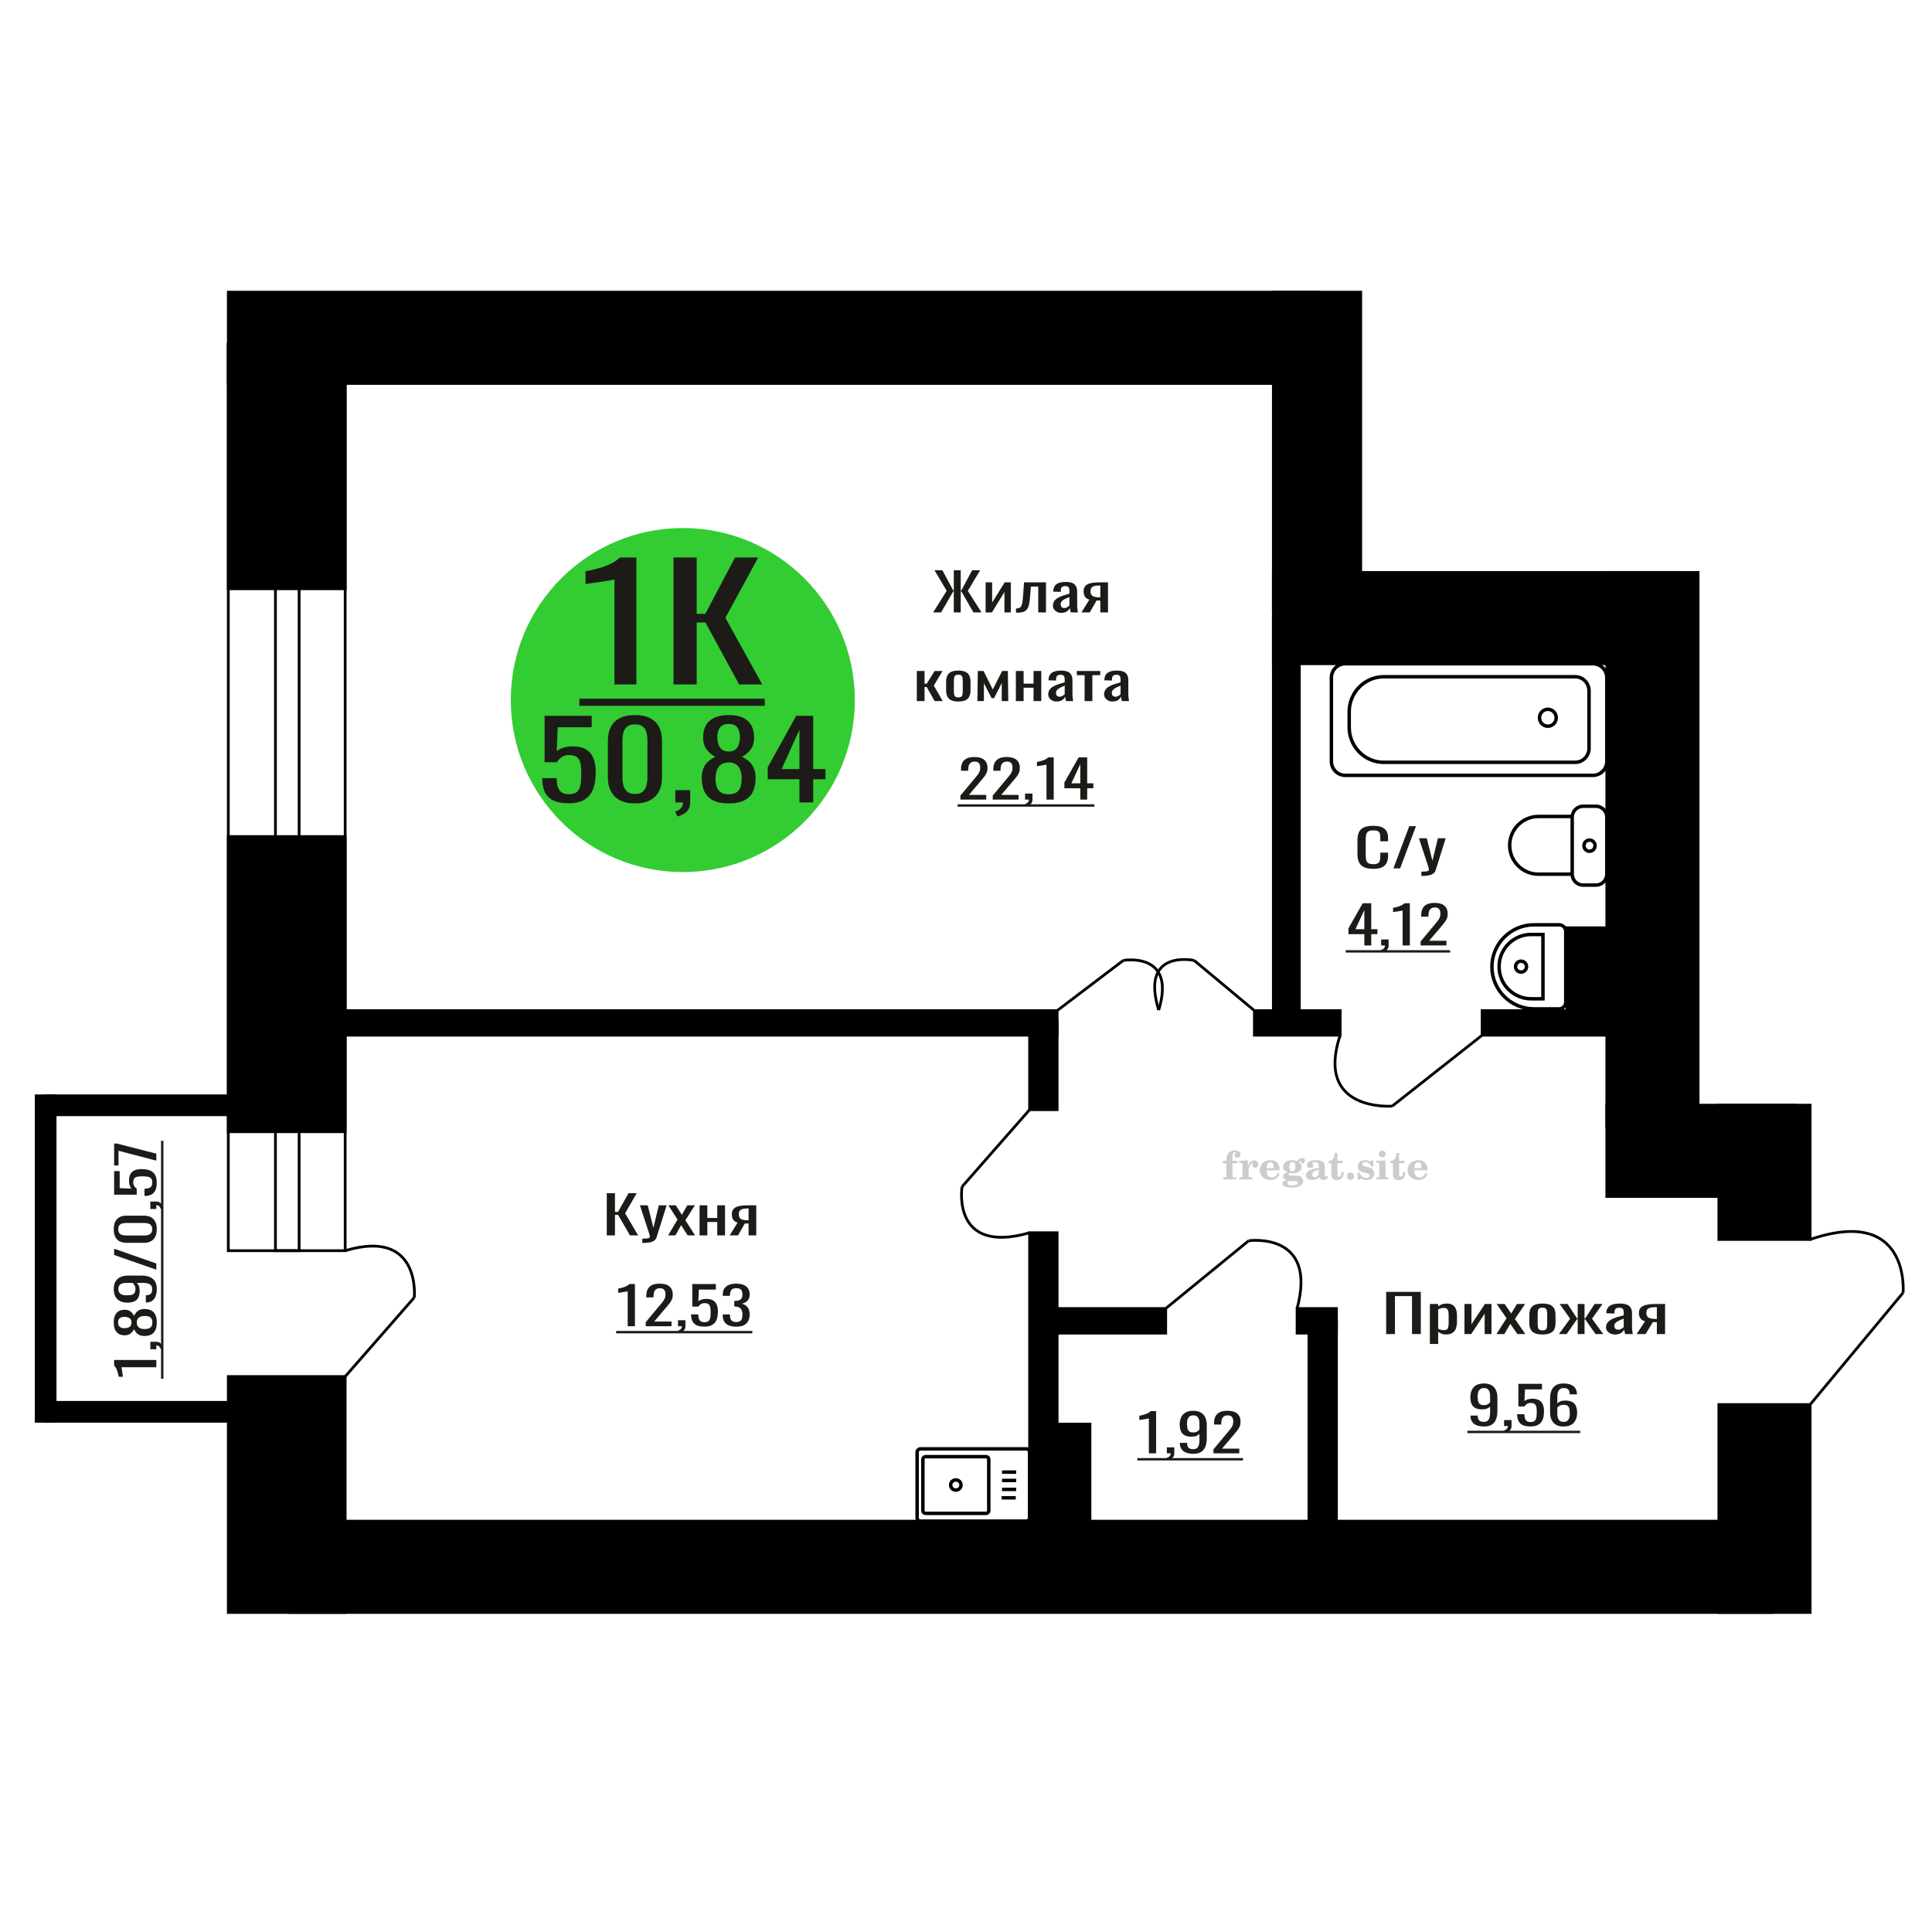 <?xml version="1.0" encoding="UTF-8"?>
<!DOCTYPE svg PUBLIC "-//W3C//DTD SVG 1.1//EN" "http://www.w3.org/Graphics/SVG/1.1/DTD/svg11.dtd">
<!-- Creator: CorelDRAW 2019 -->
<svg xmlns="http://www.w3.org/2000/svg" xml:space="preserve" width="140mm" height="140mm" version="1.1" style="shape-rendering:geometricPrecision; text-rendering:geometricPrecision; image-rendering:optimizeQuality; fill-rule:evenodd; clip-rule:evenodd"
viewBox="0 0 14000 14000"
 xmlns:xlink="http://www.w3.org/1999/xlink">
 <defs>
  <style type="text/css">
   <![CDATA[
    .str0 {stroke:black;stroke-width:25;stroke-miterlimit:22.926}
    .str2 {stroke:black;stroke-width:25.01;stroke-miterlimit:22.926}
    .str1 {stroke:black;stroke-width:20;stroke-miterlimit:22.926}
    .fil1 {fill:none}
    .fil5 {fill:black}
    .fil4 {fill:#1C1B17}
    .fil3 {fill:#33CC33}
    .fil0 {fill:#1C1B17;fill-rule:nonzero}
    .fil2 {fill:#CCCCCC;fill-rule:nonzero}
   ]]>
  </style>
 </defs>
 <g id="Слой_x0020_1">
  <polygon class="fil0" points="10044.75,9667.17 10044.75,9361.41 10295.56,9361.41 10295.56,9667.17 10232.01,9667.17 10232.01,9391.99 10108.3,9391.99 10108.3,9667.17 "/>
  <path id="1" class="fil0" d="M10361.34 9738.89l0 -289.9 60.17 0 0 17.36c7.13,-5.54 15.74,-10.32 25.87,-14.34 10.12,-4.03 22.13,-6.04 35.99,-6.04 16.87,0 30.28,2.95 40.21,8.87 9.94,5.91 17.34,13.34 22.21,22.27 4.87,8.93 8.06,17.99 9.55,27.18 1.51,9.18 2.25,17.05 2.25,23.59l0 52.85c0,15.35 -2.25,29.88 -6.75,43.6 -4.5,13.71 -12.64,24.78 -24.46,33.21 -11.8,8.43 -28.39,12.65 -49.75,12.65 -11.62,0 -21.93,-1.95 -30.93,-5.85 -9,-3.9 -17.06,-8.37 -24.19,-13.4l0 87.95 -60.17 0zm103.47 -100.41c10.51,0 18,-2.58 22.5,-7.74 4.5,-5.16 7.31,-12.14 8.43,-20.95 1.13,-8.8 1.68,-18.49 1.68,-29.06l0 -52.85c0,-9.06 -0.74,-17.43 -2.25,-25.1 -1.49,-7.68 -4.67,-13.78 -9.55,-18.31 -4.87,-4.53 -12.55,-6.79 -23.06,-6.79 -7.86,0 -15.37,1.13 -22.49,3.39 -7.12,2.27 -13.3,4.91 -18.56,7.93l0 139.67c5.63,2.77 12.01,5.09 19.13,6.98 7.12,1.89 15.18,2.83 24.17,2.83z"/>
  <polygon id="2" class="fil0" points="10612.14,9667.17 10612.14,9448.99 10662.76,9448.99 10662.76,9595.83 10760.61,9448.99 10807.84,9448.99 10807.84,9667.17 10758.36,9667.17 10758.36,9519.2 10661.06,9667.17 "/>
  <polygon id="3" class="fil0" points="10843.83,9667.17 10916.93,9552.42 10845.52,9448.99 10902.87,9448.99 10950.67,9518.07 10992.85,9448.99 11051.88,9448.99 10977.67,9557.32 11053.02,9667.17 10995.66,9667.17 10944.49,9593.18 10900.62,9667.17 "/>
  <path id="4" class="fil0" d="M11177.28 9670.19c-23.98,0 -42.91,-3.27 -56.78,-9.81 -13.87,-6.55 -23.72,-15.86 -29.53,-27.94 -5.81,-12.08 -8.71,-26.3 -8.71,-42.65l0 -63.42c0,-16.36 2.9,-30.58 8.71,-42.66 5.81,-12.07 15.66,-21.39 29.53,-27.93 13.87,-6.54 32.8,-9.81 56.78,-9.81 24,0 42.83,3.27 56.52,9.81 13.69,6.54 23.44,15.86 29.25,27.93 5.81,12.08 8.71,26.3 8.71,42.66l0 63.42c0,16.35 -2.9,30.57 -8.71,42.65 -5.81,12.08 -15.56,21.39 -29.25,27.94 -13.69,6.54 -32.52,9.81 -56.52,9.81zm0 -29.82c11.62,0 19.79,-2.27 24.47,-6.8 4.69,-4.53 7.5,-10.5 8.44,-17.93 0.93,-7.42 1.4,-15.16 1.4,-23.21l0 -68.32c0,-8.31 -0.47,-16.11 -1.4,-23.41 -0.94,-7.3 -3.75,-13.27 -8.44,-17.93 -4.68,-4.65 -12.85,-6.98 -24.47,-6.98 -11.61,0 -19.85,2.33 -24.74,6.98 -4.87,4.66 -7.77,10.63 -8.71,17.93 -0.94,7.3 -1.4,15.1 -1.4,23.41l0 68.32c0,8.05 0.46,15.79 1.4,23.21 0.94,7.43 3.84,13.4 8.71,17.93 4.89,4.53 13.13,6.8 24.74,6.8z"/>
  <polygon id="5" class="fil0" points="11296.5,9667.17 11378.03,9555.81 11301.57,9448.99 11358.92,9448.99 11428.09,9553.93 11432.59,9553.93 11432.59,9448.99 11482.07,9448.99 11482.07,9553.93 11486.57,9553.93 11555.17,9448.99 11612.53,9448.99 11536.06,9555.81 11617.59,9667.17 11561.92,9667.17 11486.57,9559.97 11482.07,9559.97 11482.07,9667.17 11432.59,9667.17 11432.59,9559.97 11427.52,9559.97 11352.17,9667.17 "/>
  <path id="6" class="fil0" d="M11703.07 9670.19c-12.74,0 -23.98,-2.45 -33.74,-7.36 -9.74,-4.91 -17.43,-11.2 -23.05,-18.88 -5.63,-7.67 -8.44,-15.79 -8.44,-24.34 0,-13.59 3.38,-25.04 10.13,-34.35 6.74,-9.31 16.02,-17.18 27.82,-23.6 11.82,-6.41 25.51,-12.01 41.06,-16.79 15.55,-4.78 31.95,-9.44 49.2,-13.97l0 -15.48c0,-8.8 -0.74,-16.1 -2.25,-21.89 -1.5,-5.79 -4.58,-10.13 -9.28,-13.02 -4.67,-2.9 -11.71,-4.34 -21.08,-4.34 -8.25,0 -14.91,1.25 -19.96,3.77 -5.06,2.52 -8.73,6.1 -10.98,10.76 -2.25,4.65 -3.36,10.13 -3.36,16.42l0 10.95 -59.61 -1.51c0.75,-24.16 9,-41.97 24.75,-53.42 15.74,-11.45 40.1,-17.17 73.1,-17.17 32.23,0 55.1,5.91 68.6,17.74 13.49,11.83 20.24,28.94 20.24,51.34l0 99.65c0,6.79 0.28,13.34 0.85,19.63 0.55,6.29 1.31,12.14 2.25,17.55 0.94,5.41 1.77,10.51 2.52,15.29l-55.11 0c-1.11,-4.03 -2.53,-9.12 -4.21,-15.29 -1.69,-6.16 -2.91,-11.76 -3.65,-16.8 -3.76,8.56 -10.97,16.55 -21.66,23.97 -10.68,7.43 -25.4,11.14 -44.14,11.14zm23.63 -34.73c5.98,0 11.61,-1.13 16.86,-3.4 5.24,-2.26 9.93,-4.84 14.06,-7.73 4.13,-2.9 6.93,-5.23 8.43,-6.99l0 -61.9c-9.37,3.52 -18.19,7.04 -26.42,10.57 -8.26,3.52 -15.47,7.23 -21.65,11.13 -6.2,3.9 -11.07,8.31 -14.63,13.21 -3.56,4.91 -5.35,10.51 -5.35,16.8 0,8.81 2.45,15.73 7.32,20.76 4.87,5.04 11.99,7.55 21.38,7.55z"/>
  <path id="7" class="fil0" d="M11859.4 9667.17l61.3 -92.48c-10.51,-2.77 -19.03,-6.92 -25.6,-12.46 -6.55,-5.54 -11.33,-12.33 -14.33,-20.38 -2.99,-8.06 -4.5,-17.12 -4.5,-27.18 0,-11.58 2.25,-21.52 6.75,-29.82 4.5,-8.31 11.62,-15.1 21.37,-20.39 9.75,-5.28 22.68,-9.18 38.8,-11.7 16.12,-2.52 35.99,-3.77 59.6,-3.77l62.99 0 0 218.18 -59.6 0 0 -86.07c-6.01,0 -11.07,-0.06 -15.18,-0.18 -4.13,-0.13 -8.63,-0.32 -13.5,-0.57l-53.44 86.82 -64.66 0zm140.03 -109.47c0.74,0 1.96,0 3.65,0 1.68,0 2.72,0 3.1,0l0 -85.69c-0.38,0 -1.42,0 -3.1,0 -1.69,0 -2.71,0 -3.1,0 -17.61,0 -31.58,1.45 -41.89,4.34 -10.31,2.9 -17.52,7.43 -21.65,13.59 -4.12,6.17 -6.18,14.41 -6.18,24.73 0,14.34 4.78,25.04 14.33,32.08 9.57,7.05 27.84,10.7 54.84,10.95z"/>
  <path class="fil1 str0" d="M6670.79 11022.95l765.2 0c13.73,0 24.96,-11.01 24.96,-24.46l0 -475.04c0,-13.45 -11.23,-24.45 -24.96,-24.45l-765.2 0c-13.73,0 -24.97,11 -24.97,24.45l0 475.04c0,13.45 11.24,24.46 24.97,24.46zm36.38 -56.43l438.18 0c10.78,0 19.59,-8.63 19.59,-19.18l0 -372.73c0,-10.55 -8.81,-19.19 -19.59,-19.19l-438.18 0c-10.77,0 -19.58,8.64 -19.58,19.19l0 372.73c0,10.55 8.81,19.18 19.58,19.18zm219.09 -168.68c20.79,0 37.65,-16.5 37.65,-36.87 0,-20.36 -16.86,-36.87 -37.65,-36.87 -20.79,0 -37.64,16.51 -37.64,36.87 0,20.37 16.85,36.87 37.64,36.87zm331.73 55.82l102.61 0m-99.75 -60.66l102.61 0m-102.61 -65l102.61 0m-102.61 -60.67l102.61 0"/>
  <path class="fil2" d="M8861.6 8429.56l0 -17.78 25.02 0 0 -5.65c0,-21.97 5.22,-38.99 15.71,-51.17 10.49,-12.19 25.21,-18.26 44.12,-18.26 13.27,0 23.76,2.73 31.52,8.14 7.76,5.41 11.66,12.7 11.66,21.87 0,6.82 -2.07,12.19 -6.21,16.09 -4.14,3.9 -9.87,5.83 -17.26,5.83 -6.07,0 -11.01,-1.78 -14.82,-5.36 -3.81,-3.57 -5.73,-8.18 -5.73,-13.78 0,-5.88 2.63,-11.1 7.95,-15.71 1.08,-1.08 1.64,-1.79 1.64,-2.07 0,-0.99 -0.47,-1.74 -1.36,-2.16 -0.94,-0.47 -2.45,-0.71 -4.57,-0.71 -7,0 -11.85,3.58 -14.53,10.68 -2.73,7.1 -4.09,21.54 -4.09,43.32l0 8.94 35.51 0 0 17.78 -35.51 0 0 91.43c0,4.14 0.84,6.97 2.59,8.47 1.74,1.51 5.08,2.26 10.01,2.26l15.06 0 0 14.11 -93.7 0 0 -14.11 12.37 -0.28c3.76,-0.19 6.3,-0.99 7.67,-2.5 1.31,-1.45 1.97,-4.09 1.97,-7.95l0 -91.43 -25.02 0z"/>
  <path id="1" class="fil2" d="M8980.6 8545.83l0 -14.11 13.22 -0.28c3.86,-0.29 6.44,-1.13 7.71,-2.54 1.27,-1.41 1.93,-4.05 1.93,-7.91l0 -84.47c0,-4.52 -0.99,-7.53 -3.01,-8.99 -2.02,-1.46 -6.21,-2.21 -12.56,-2.21 -0.84,0 -2.21,0.05 -4.09,0.14 -1.88,0.1 -3.29,0.14 -4.33,0.14l0 -13.82 62.89 -3.11 0 38.85c5.55,-12.74 12.14,-22.39 19.9,-28.88 7.71,-6.44 16.41,-9.69 26.15,-9.69 9.03,0 16.37,2.54 22.01,7.58 5.65,5.08 8.47,11.52 8.47,19.42 0,7.72 -2.07,13.88 -6.26,18.53 -4.18,4.66 -9.69,6.97 -16.51,6.97 -6.35,0 -11.52,-2.03 -15.52,-6.12 -4,-4.09 -6.02,-9.41 -6.02,-15.94 0,-2.59 0.42,-4.94 1.27,-7.15 0.8,-2.21 2.12,-4.33 3.86,-6.35 -10.49,3.38 -18.44,10.67 -23.94,21.77 -5.51,11.11 -8.28,25.59 -8.28,43.42l0 29.91c0,3.86 0.66,6.5 1.97,7.95 1.37,1.51 3.91,2.31 7.67,2.5l18.02 0.28 0 14.11 -94.55 0z"/>
  <path id="2" class="fil2" d="M9260.05 8499.26l12.42 5.93c-4.42,14.77 -12.14,26.01 -23.19,33.68 -11.1,7.67 -25.17,11.48 -42.24,11.48 -23.43,0 -42.29,-6.59 -56.68,-19.71 -14.35,-13.13 -21.54,-30.34 -21.54,-51.65 0,-21.26 7.15,-38.57 21.4,-51.83 14.3,-13.27 32.97,-19.9 56.02,-19.9 21.02,0 37.35,6.07 49.01,18.25 11.67,12.14 17.5,29.21 17.5,51.13l0 3.71 -94.83 0 0 1.93c0,16.33 3.3,28.65 9.83,36.97 6.59,8.33 16.37,12.47 29.31,12.47 9.45,0 17.78,-2.73 24.93,-8.19 7.19,-5.45 13.21,-13.54 18.06,-24.27zm-82.13 -33.58l43.37 0c2.96,0 5.03,-0.66 6.21,-1.93 1.18,-1.27 1.79,-3.62 1.79,-7.05 0,-12.14 -1.84,-20.98 -5.46,-26.49 -3.62,-5.5 -9.31,-8.27 -17.12,-8.27 -8.98,0 -15.85,3.62 -20.6,10.81 -4.71,7.25 -7.43,18.21 -8.19,32.93z"/>
  <path id="3" class="fil2" d="M9324.58 8550.96c-9.12,-2.31 -15.99,-5.69 -20.65,-10.26 -4.65,-4.56 -6.96,-10.16 -6.96,-16.88 0,-7.43 3.06,-13.55 9.22,-18.39 6.16,-4.8 15.05,-8.09 26.62,-9.84 -11.38,-3.05 -20.03,-8.04 -26.01,-15.05 -5.97,-6.96 -8.98,-15.47 -8.98,-25.49 0,-14.3 6.07,-25.97 18.2,-34.9 12.14,-8.99 27.99,-13.45 47.56,-13.45 6.91,0 13.4,0.7 19.56,2.07 6.17,1.36 12.14,3.43 17.92,6.16l4.85 -7.01c3.76,-5.36 8.28,-9.46 13.5,-12.37 5.22,-2.92 10.68,-4.38 16.37,-4.38 6.25,0 11.33,1.79 15.28,5.37 3.96,3.62 5.93,8.23 5.93,13.82 0,5.51 -1.5,10.02 -4.56,13.46 -3.01,3.43 -6.96,5.17 -11.81,5.17 -3.34,0 -6.16,-0.7 -8.56,-2.12 -2.4,-1.45 -4.33,-3.62 -5.78,-6.53 -0.57,-1.13 -0.9,-2.5 -1.09,-4.14 -0.28,-2.31 -1.27,-3.48 -2.91,-3.58 -1.65,0 -3.48,0.8 -5.51,2.4 -2.02,1.6 -3.66,3.62 -4.93,6.07 6.96,4.8 12.04,9.92 15.24,15.43 3.19,5.55 4.79,11.9 4.79,19.05 0,14.34 -5.83,25.58 -17.45,33.72 -11.62,8.14 -27.75,12.23 -48.4,12.23 -1.74,0 -4.18,-0.09 -7.34,-0.28 -3.1,-0.19 -5.36,-0.28 -6.72,-0.28 -4.33,0 -7.72,0.8 -10.11,2.44 -2.45,1.6 -3.67,3.81 -3.67,6.64 0,3.24 1.08,5.5 3.24,6.77 2.17,1.27 5.93,1.93 11.34,1.93l20.46 0c10.72,0 20.08,0.33 28.03,1.03 8,0.71 13.45,1.6 16.51,2.68 7.72,2.78 13.74,7.34 18.06,13.78 4.33,6.45 6.5,13.88 6.5,22.3 0,14.86 -7.06,26.29 -21.17,34.29 -14.11,8 -34.34,11.99 -60.73,11.99 -22.43,0 -39.32,-2.44 -50.65,-7.29 -11.34,-4.89 -17.03,-12.13 -17.03,-21.77 0,-6.35 2.77,-11.62 8.28,-15.9 5.5,-4.28 13.36,-7.25 23.56,-8.89zm13.88 7.85c-3.58,1.46 -6.12,3.15 -7.62,5.04 -1.51,1.88 -2.26,4.32 -2.26,7.38 0,6.16 2.68,10.72 8,13.64 5.31,2.96 13.59,4.42 24.83,4.42 15.24,0 26.53,-1.41 33.82,-4.18 7.29,-2.83 10.96,-7.15 10.96,-13.08 0,-4.66 -1.97,-8.04 -5.93,-10.11 -3.95,-2.07 -10.72,-3.11 -20.32,-3.11l-41.48 0zm4.8 -104.51c0,11.61 1.74,20.08 5.22,25.4 3.53,5.31 8.98,7.99 16.46,7.99 7.53,0 13.08,-2.68 16.7,-8.09 3.57,-5.36 5.36,-13.78 5.36,-25.3 0,-11.29 -1.79,-19.66 -5.36,-25.07 -3.62,-5.41 -9.17,-8.14 -16.7,-8.14 -7.48,0 -12.93,2.73 -16.46,8.14 -3.48,5.41 -5.22,13.78 -5.22,25.07z"/>
  <path id="4" class="fil2" d="M9555.82 8477.53c-16.7,2.68 -28.6,6.63 -35.66,11.86 -7.1,5.22 -10.63,12.55 -10.63,22.06 0,5.78 1.6,10.34 4.75,13.78 3.15,3.38 7.43,5.08 12.75,5.08 8.7,0 15.71,-3.25 20.93,-9.74 5.22,-6.49 7.86,-15.38 7.86,-26.67l0 -16.37zm43.74 35.75c0,4.52 0.8,7.71 2.4,9.64 1.6,1.93 4.23,2.87 7.81,2.87 1.64,0 3.52,-0.47 5.64,-1.46 2.12,-0.94 3.43,-1.41 4,-1.41 1.08,0 1.97,0.33 2.63,1.08 0.61,0.76 0.94,1.79 0.94,3.2 0,5.88 -3.34,11.25 -10.06,16.14 -6.73,4.84 -14.77,7.29 -24.13,7.29 -7.01,0 -12.98,-1.84 -17.92,-5.55 -4.99,-3.72 -7.9,-8.52 -8.85,-14.35 -7.71,6.3 -16.46,11.2 -26.24,14.68 -9.79,3.48 -19.85,5.22 -30.25,5.22 -13.5,0 -23.99,-2.92 -31.42,-8.8 -7.43,-5.88 -11.14,-14.16 -11.14,-24.83 0,-14.21 7.47,-25.64 22.38,-34.2 14.92,-8.61 38.53,-15.05 70.75,-19.38l0 -15.33c0,-9.93 -1.98,-16.94 -5.93,-21.07 -3.95,-4.14 -10.53,-6.21 -19.71,-6.21 -5.97,0 -11,0.98 -15.05,2.96 -4.09,1.98 -6.16,4.28 -6.16,6.82 0,0.66 1.22,2.54 3.67,5.69 2.44,3.11 3.67,6.59 3.67,10.49 0,5.32 -2.07,9.6 -6.26,12.89 -4.18,3.24 -9.64,4.89 -16.32,4.89 -6.82,0 -12.47,-1.97 -16.98,-5.93 -4.47,-3.95 -6.73,-8.89 -6.73,-14.86 0,-11.76 5.65,-20.88 16.94,-27.37 11.33,-6.45 27.28,-9.69 47.97,-9.69 11.57,0 21.73,1.17 30.53,3.52 8.75,2.31 15.99,5.79 21.68,10.35 4.52,3.53 7.67,7.48 9.46,11.95 1.79,4.42 2.68,11.24 2.68,20.41l0 60.35z"/>
  <path id="5" class="fil2" d="M9736.3 8492.49c0,0.66 0.09,1.65 0.24,2.96 0.14,1.32 0.18,2.31 0.18,2.97 0,16.51 -4.37,29.39 -13.12,38.66 -8.8,9.22 -20.98,13.83 -36.55,13.83 -14.2,0 -24.32,-3.34 -30.29,-10.07 -5.97,-6.68 -8.94,-18.48 -8.94,-35.41l0 -77 -20.32 0 0 -15.15c13.97,-0.89 24.84,-6.35 32.55,-16.27 7.72,-9.93 11.95,-23.95 12.7,-41.96l19.38 0 0 56.73 38.1 0 0 16.65 -38.1 0 0 74.78c0,9.55 0.9,15.9 2.64,19.01 1.74,3.15 4.79,4.7 9.22,4.7 5.41,0 9.5,-2.87 12.32,-8.56 2.77,-5.69 4.33,-14.3 4.61,-25.87l15.38 0z"/>
  <path id="6" class="fil2" d="M9786.21 8496.72c7.15,0 13.35,2.59 18.58,7.81 5.22,5.18 7.85,11.38 7.85,18.63 0,7.29 -2.59,13.54 -7.81,18.77 -5.17,5.22 -11.38,7.85 -18.62,7.85 -7.2,0 -13.36,-2.63 -18.54,-7.85 -5.22,-5.23 -7.8,-11.48 -7.8,-18.77 0,-7.15 2.63,-13.36 7.85,-18.58 5.22,-5.22 11.38,-7.86 18.49,-7.86z"/>
  <path id="7" class="fil2" d="M9837.48 8496.16l12.18 0c5.79,12.79 13.12,22.58 22.01,29.35 8.94,6.77 18.87,10.16 29.87,10.16 7.2,0 12.89,-1.6 17.08,-4.75 4.23,-3.2 6.35,-7.43 6.35,-12.79 0,-4.8 -1.84,-8.47 -5.55,-11.06 -3.72,-2.59 -11.62,-5.13 -23.76,-7.62 -20.84,-4 -35.51,-9.64 -44.02,-16.84 -8.52,-7.19 -12.75,-17.26 -12.75,-30.19 0,-14.35 4.75,-25.45 14.25,-33.31 9.5,-7.9 23,-11.85 40.45,-11.85 6.49,0 12.7,0.8 18.49,2.45 5.83,1.64 11.15,3.99 15.94,7.1l11.06 -7.57 11.61 0 1.37 45.15 -13.27 0c-4.93,-10.58 -11.33,-18.91 -19.14,-24.88 -7.81,-5.98 -16.18,-8.99 -25.16,-8.99 -6.82,0 -12.37,1.51 -16.65,4.57 -4.33,3.05 -6.5,6.86 -6.5,11.47 0,8.75 11.15,15.1 33.4,19.05 2.68,0.47 4.75,0.85 6.21,1.13 15.71,2.92 27.56,8.23 35.46,15.95 7.91,7.71 11.86,17.73 11.86,30.01 0,14.81 -4.99,26.53 -14.96,35.18 -9.97,8.7 -23.57,13.03 -40.83,13.03 -7.71,0 -15.05,-0.89 -21.92,-2.73 -6.91,-1.83 -13.12,-4.47 -18.76,-7.95l-12.14 8.42 -11.34 0 -0.84 -52.49z"/>
  <path id="8" class="fil2" d="M9991.8 8362.39c0,-7.01 2.4,-12.94 7.25,-17.78 4.84,-4.89 10.67,-7.34 17.59,-7.34 6.63,0 12.37,2.45 17.26,7.38 4.85,4.94 7.29,10.82 7.29,17.74 0,6.91 -2.4,12.84 -7.24,17.87 -4.85,5.03 -10.59,7.53 -17.31,7.53 -6.92,0 -12.75,-2.45 -17.59,-7.39 -4.85,-4.94 -7.25,-10.91 -7.25,-18.01zm48.26 158.56c0,3.95 0.66,6.68 1.93,8.09 1.32,1.41 3.91,2.21 7.76,2.4l11.2 0.28 0 14.11 -87.21 0 0 -14.11 12.28 -0.28c3.81,-0.19 6.39,-0.99 7.71,-2.5 1.37,-1.45 2.02,-4.14 2.02,-7.99l0 -84.48c0,-4.47 -0.98,-7.48 -3.01,-8.94 -2.02,-1.46 -6.16,-2.21 -12.41,-2.21 -0.85,0 -2.17,0.05 -4.1,0.14 -1.88,0.1 -3.34,0.14 -4.46,0.14l0 -13.82 68.29 -3.11 0 112.28z"/>
  <path id="9" class="fil2" d="M10182.77 8492.49c0,0.66 0.09,1.65 0.24,2.96 0.14,1.32 0.18,2.31 0.18,2.97 0,16.51 -4.37,29.39 -13.12,38.66 -8.8,9.22 -20.98,13.83 -36.55,13.83 -14.2,0 -24.32,-3.34 -30.29,-10.07 -5.97,-6.68 -8.94,-18.48 -8.94,-35.41l0 -77 -20.32 0 0 -15.15c13.97,-0.89 24.84,-6.35 32.55,-16.27 7.72,-9.93 11.95,-23.95 12.7,-41.96l19.38 0 0 56.73 38.1 0 0 16.65 -38.1 0 0 74.78c0,9.55 0.9,15.9 2.64,19.01 1.74,3.15 4.79,4.7 9.22,4.7 5.41,0 9.5,-2.87 12.32,-8.56 2.77,-5.69 4.33,-14.3 4.61,-25.87l15.38 0z"/>
  <path id="10" class="fil2" d="M10331.36 8499.26l12.42 5.93c-4.42,14.77 -12.14,26.01 -23.19,33.68 -11.1,7.67 -25.17,11.48 -42.24,11.48 -23.43,0 -42.29,-6.59 -56.68,-19.71 -14.35,-13.13 -21.54,-30.34 -21.54,-51.65 0,-21.26 7.15,-38.57 21.4,-51.83 14.3,-13.27 32.97,-19.9 56.02,-19.9 21.02,0 37.35,6.07 49.01,18.25 11.67,12.14 17.5,29.21 17.5,51.13l0 3.71 -94.83 0 0 1.93c0,16.33 3.3,28.65 9.83,36.97 6.59,8.33 16.37,12.47 29.31,12.47 9.45,0 17.78,-2.73 24.93,-8.19 7.19,-5.45 13.21,-13.54 18.06,-24.27zm-82.13 -33.58l43.37 0c2.96,0 5.03,-0.66 6.21,-1.93 1.18,-1.27 1.79,-3.62 1.79,-7.05 0,-12.14 -1.84,-20.98 -5.46,-26.49 -3.62,-5.5 -9.31,-8.27 -17.12,-8.27 -8.98,0 -15.85,3.62 -20.6,10.81 -4.71,7.25 -7.43,18.21 -8.19,32.93z"/>
  <circle class="fil3" cx="4947.89" cy="5072.87" r="1246.52"/>
  <path class="fil0" d="M4120.47 5820.97c-47.57,0 -85.37,-7.23 -113.39,-21.7 -28.02,-14.46 -48.06,-35.38 -60.11,-62.76 -12.06,-27.38 -18.09,-59.93 -18.09,-97.64l104.59 0c0,18.6 1.95,36.81 5.87,54.63 3.91,17.82 12.22,32.55 24.92,44.17 12.72,11.62 32.09,17.43 58.17,17.43 28.67,0 49.19,-6.58 61.58,-19.76 12.38,-13.17 20.2,-30.99 23.45,-53.46 3.27,-22.48 4.9,-47.92 4.9,-76.33 0,-28.41 -1.96,-52.56 -5.87,-72.45 -3.91,-19.89 -12.06,-35.13 -24.43,-45.72 -12.39,-10.59 -31.94,-15.89 -58.66,-15.89 -21.5,0 -39.75,5.3 -54.74,15.89 -14.98,10.59 -26.06,22.6 -33.24,36.03l-88.94 0 0 -336.3 341.13 0 0 82.91 -246.32 0 -6.84 173.58c13.03,-10.85 29.17,-19.37 48.39,-25.57 19.21,-6.2 41.21,-9.3 65.98,-9.3 43.01,0 76.73,8 101.17,24.02 24.43,16.01 41.7,37.97 51.8,65.86 10.11,27.9 15.15,59.93 15.15,96.09 0,32.03 -2.92,61.86 -8.79,89.5 -5.86,27.64 -16.13,51.66 -30.79,72.07 -14.67,20.4 -34.7,36.29 -60.12,47.65 -25.41,11.37 -57.68,17.05 -96.77,17.05z"/>
  <path id="1" class="fil0" d="M4601.4 5821.74c-44.97,0 -81.96,-8 -110.94,-24.02 -29,-16.01 -50.51,-37.97 -64.53,-65.86 -14,-27.9 -21.01,-59.67 -21.01,-95.31l0 -270.44c0,-36.68 6.85,-68.84 20.53,-96.48 13.68,-27.63 35.02,-49.2 64.02,-64.7 29,-15.5 66.3,-23.25 111.93,-23.25 45.62,0 82.75,7.75 111.43,23.25 28.67,15.5 49.85,37.07 63.54,64.7 13.68,27.64 20.52,59.8 20.52,96.48l0 270.44c0,36.16 -7,68.19 -21.02,96.08 -14,27.9 -35.34,49.72 -64.02,65.48 -28.67,15.76 -65.49,23.63 -110.45,23.63zm0 -68.19c24.76,0 43.5,-5.68 56.2,-17.04 12.72,-11.37 21.51,-25.96 26.39,-43.79 4.89,-17.82 7.34,-36.29 7.34,-55.4l0 -271.99c0,-20.14 -2.28,-39.13 -6.85,-56.95 -4.55,-17.82 -13.19,-32.16 -25.9,-43.01 -12.71,-10.85 -31.77,-16.27 -57.18,-16.27 -25.42,0 -44.64,5.42 -57.67,16.27 -13.03,10.85 -21.84,25.19 -26.39,43.01 -4.57,17.82 -6.85,36.81 -6.85,56.95l0 271.99c0,19.11 2.45,37.58 7.33,55.4 4.89,17.83 14.01,32.42 27.37,43.79 13.36,11.36 32.09,17.04 56.21,17.04z"/>
  <path id="2" class="fil0" d="M4909.31 5916.28l-16.61 -35.64c17.58,-4.65 31.43,-12.79 41.54,-24.41 10.1,-11.63 15.15,-25.45 15.15,-41.46l-55.72 0 0 -89.11 107.52 0 0 87.56c0,27.38 -7.49,49.21 -22.47,65.48 -15,16.27 -38.13,28.8 -69.41,37.58z"/>
  <path id="3" class="fil0" d="M5280.75 5821.74c-47.57,0 -85.69,-7.49 -114.37,-22.47 -28.67,-14.98 -49.36,-36.29 -62.07,-63.93 -12.71,-27.63 -19.06,-60.05 -19.06,-97.24 0,-21.19 2.28,-39.78 6.85,-55.8 4.55,-16.01 11.23,-30.09 20.03,-42.23 8.8,-12.14 19.22,-22.73 31.28,-31.77 12.06,-9.04 25.26,-17.18 39.59,-24.41 -26.07,-13.95 -47.25,-32.16 -63.53,-54.63 -16.3,-22.47 -24.45,-51.01 -24.45,-85.62 0,-33.07 6.52,-61.74 19.55,-86.02 13.04,-24.28 33.41,-43 61.1,-56.18 27.7,-13.17 62.72,-19.76 105.08,-19.76 42.36,0 77.06,6.59 104.1,19.76 27.05,13.18 47.08,31.9 60.11,56.18 13.05,24.28 19.55,52.95 19.55,86.02 0,35.13 -7.98,63.8 -23.94,86.01 -15.97,22.21 -37.31,40.29 -64.03,54.24 14.34,7.23 27.54,15.37 39.59,24.41 12.05,9.04 22.49,19.63 31.28,31.77 8.8,12.14 15.64,26.22 20.52,42.23 4.9,16.02 7.34,34.61 7.34,55.8 0,37.19 -6.35,69.61 -19.06,97.24 -12.71,27.64 -33.24,48.95 -61.58,63.93 -28.35,14.98 -66.31,22.47 -113.88,22.47zm0 -65.86c25.41,0 44.97,-5.17 58.65,-15.5 13.68,-10.33 22.97,-24.28 27.86,-41.84 4.88,-17.57 7.33,-37.2 7.33,-58.9 0,-19.63 -2.77,-38.09 -8.31,-55.4 -5.55,-17.31 -15.16,-31.51 -28.83,-42.62 -13.69,-11.11 -32.59,-16.66 -56.7,-16.66 -24.11,0 -43.17,5.43 -57.19,16.27 -14.01,10.85 -23.94,24.93 -29.8,42.24 -5.87,17.3 -8.81,36.03 -8.81,56.17 0,21.7 2.61,41.33 7.82,58.9 5.22,17.56 14.82,31.51 28.84,41.84 14.01,10.33 33.73,15.5 59.14,15.5zm0 -309.96c22.16,-0.51 38.94,-5.94 50.34,-16.27 11.4,-10.33 19.39,-23.63 23.94,-39.91 4.57,-16.27 6.85,-33.19 6.85,-50.75 0,-25.83 -5.86,-47.79 -17.59,-65.87 -11.74,-18.08 -32.92,-27.12 -63.54,-27.12 -30.63,0 -52.13,9.04 -64.52,27.12 -12.38,18.08 -18.56,40.04 -18.56,65.87 0,17.56 2.27,34.48 6.83,50.75 4.57,16.28 12.87,29.58 24.93,39.91 12.06,10.33 29.16,15.76 51.32,16.27z"/>
  <path id="4" class="fil0" d="M5792.95 5814.77l0 -168.15 -229.7 0 0 -86.79 206.25 -372.72 123.15 0 0 385.89 88.96 0 0 73.62 -88.96 0 0 168.15 -99.7 0zm-129.02 -241.77l129.02 0 0 -285.16 -129.02 285.16z"/>
  <path class="fil0" d="M4452.51 4959.83l0 -761.05c-0.99,0.75 -12.14,3.03 -33.44,6.81 -21.29,3.79 -45.31,7.58 -72.06,11.36 -26.76,3.79 -50.53,7.2 -71.33,10.22 -20.81,3.03 -31.71,4.55 -32.69,4.55l0 -92.01c16.84,-3.03 36.41,-7.19 58.7,-12.49 22.28,-5.31 45.07,-11.74 68.35,-19.32 23.27,-7.57 45.57,-17.03 66.86,-28.39 21.3,-11.36 39.38,-24.61 54.24,-39.76l120.36 0 0 920.08 -158.99 0z"/>
  <polygon id="1" class="fil0" points="4880.46,4959.83 4880.46,4039.75 5048.38,4039.75 5048.38,4448.67 5110.79,4448.67 5326.25,4039.75 5494.17,4039.75 5256.41,4477.07 5523.89,4959.83 5355.97,4959.83 5112.27,4511.15 5048.38,4511.15 5048.38,4959.83 "/>
  <polygon id="2" class="fil4" points="4198.41,5063.09 5541.72,5063.09 5541.72,5114.72 4198.41,5114.72 "/>
  <polygon class="fil0" points="4396.88,8952.14 4396.88,8646.4 4456.25,8646.4 4456.25,8782.28 4478.33,8782.28 4554.51,8646.4 4613.88,8646.4 4529.82,8791.72 4624.39,8952.14 4565.02,8952.14 4478.84,8803.04 4456.25,8803.04 4456.25,8952.14 "/>
  <path id="1" class="fil0" d="M4654.34 9006.87l0 -30.95c13.66,0 24.51,-0.44 32.57,-1.32 8.06,-0.88 13.84,-2.52 17.33,-4.91 3.51,-2.39 5.26,-5.72 5.26,-10 0,-2.27 -1.22,-7.3 -3.67,-15.1 -2.45,-7.8 -5.08,-16.1 -7.89,-24.91l-60.94 -185.71 56.75 0 40.98 163.06 39.4 -163.06 56.74 0 -72.51 230.25c-3.14,10.57 -8.92,18.93 -17.33,25.1 -8.41,6.16 -19.18,10.63 -32.32,13.4 -13.13,2.77 -28.98,4.15 -47.55,4.15l-6.82 0z"/>
  <polygon id="2" class="fil0" points="4841.38,8952.14 4909.68,8837.39 4842.95,8733.97 4896.54,8733.97 4941.19,8803.04 4980.6,8733.97 5035.78,8733.97 4966.42,8842.3 5036.82,8952.14 4983.23,8952.14 4935.42,8878.16 4894.44,8952.14 "/>
  <polygon id="3" class="fil0" points="5069.39,8952.14 5069.39,8733.97 5125.62,8733.97 5125.62,8825.69 5197.59,8825.69 5197.59,8733.97 5253.81,8733.97 5253.81,8952.14 5197.59,8952.14 5197.59,8855.13 5125.62,8855.13 5125.62,8952.14 "/>
  <path id="4" class="fil0" d="M5287.43 8952.14l57.28 -92.48c-9.81,-2.77 -17.78,-6.92 -23.91,-12.45 -6.13,-5.54 -10.6,-12.33 -13.4,-20.39 -2.81,-8.05 -4.2,-17.11 -4.2,-27.17 0,-11.58 2.1,-21.52 6.31,-29.82 4.2,-8.31 10.85,-15.1 19.96,-20.39 9.1,-5.28 21.2,-9.18 36.26,-11.7 15.06,-2.51 33.61,-3.77 55.69,-3.77l58.84 0 0 218.17 -55.69 0 0 -86.06c-5.6,0 -10.33,-0.06 -14.19,-0.19 -3.85,-0.13 -8.06,-0.31 -12.61,-0.57l-49.91 86.82 -60.43 0zm130.83 -109.46c0.71,0 1.84,0 3.42,0 1.58,0 2.54,0 2.89,0l0 -85.69c-0.35,0 -1.31,0 -2.89,0 -1.58,0 -2.54,0 -2.89,0 -16.47,0 -29.51,1.45 -39.14,4.34 -9.64,2.9 -16.39,7.43 -20.23,13.59 -3.85,6.17 -5.79,14.41 -5.79,24.73 0,14.34 4.47,25.03 13.41,32.08 8.93,7.05 26,10.69 51.22,10.95z"/>
  <path class="fil0" d="M10753.22 10336.95c-20.58,0 -38.14,-2.96 -52.68,-8.87 -14.54,-5.92 -25.56,-14.54 -33.07,-25.86 -7.51,-11.33 -11.43,-25.04 -11.77,-41.15 0,-0.5 0,-1.07 0,-1.69 0,-0.63 0,-1.2 0,-1.7l52.44 0c0,14.59 3.11,25.85 9.32,33.78 6.2,7.93 18.29,11.89 36.25,11.89 9.8,0 17.97,-2.33 24.5,-6.98 6.54,-4.66 11.43,-11.83 14.71,-21.52 3.27,-9.69 4.89,-21.95 4.89,-36.8l0 -46.43c-4.89,6.29 -12.16,11.38 -21.8,15.29 -9.64,3.9 -21.65,5.85 -36.02,5.85 -21.89,0 -39.03,-3.72 -51.44,-11.14 -12.43,-7.42 -21.16,-17.74 -26.23,-30.95 -5.06,-13.21 -7.59,-28.63 -7.59,-46.24 0,-18.63 3.27,-35.42 9.8,-50.4 6.53,-14.97 17.07,-26.86 31.61,-35.67 14.53,-8.81 33.56,-13.21 57.08,-13.21 22.87,0 41.49,4.47 55.87,13.4 14.37,8.93 24.9,20.95 31.6,36.05 6.69,15.1 10.04,31.96 10.04,50.58l0 102.68c0,19.62 -2.93,37.74 -8.81,54.35 -5.88,16.61 -15.85,29.89 -29.9,39.83 -14.04,9.94 -33.64,14.91 -58.8,14.91zm0 -154.77c11.44,0 20.74,-2.2 27.93,-6.61 7.2,-4.4 12.74,-9.24 16.66,-14.53l0 -45.3c0,-10.57 -1.3,-20.19 -3.92,-28.87 -2.61,-8.69 -7.18,-15.61 -13.72,-20.76 -6.53,-5.16 -15.51,-7.74 -26.95,-7.74 -11.44,0 -20.5,2.64 -27.2,7.92 -6.69,5.29 -11.43,12.15 -14.2,20.58 -2.78,8.43 -4.17,17.68 -4.17,27.74 0,12.08 0.73,23.28 2.21,33.6 1.47,10.32 5.39,18.56 11.76,24.72 6.36,6.17 16.9,9.25 31.6,9.25z"/>
  <path id="1" class="fil0" d="M10907.09 10383l-8.34 -17.36c8.82,-2.27 15.76,-6.23 20.82,-11.89 5.07,-5.67 7.6,-12.4 7.6,-20.2l-27.93 0 0 -43.41 53.9 0 0 42.66c0,13.33 -3.75,23.97 -11.26,31.89 -7.52,7.93 -19.11,14.03 -34.79,18.31z"/>
  <path id="2" class="fil0" d="M11089.86 10336.57c-23.85,0 -42.8,-3.52 -56.84,-10.57 -14.05,-7.05 -24.1,-17.24 -30.15,-30.58 -6.03,-13.33 -9.06,-29.19 -9.06,-47.56l52.43 0c0,9.06 0.99,17.93 2.95,26.61 1.96,8.69 6.13,15.86 12.49,21.52 6.37,5.66 16.1,8.49 29.15,8.49 14.39,0 24.67,-3.2 30.87,-9.62 6.22,-6.42 10.14,-15.1 11.76,-26.05 1.64,-10.94 2.46,-23.34 2.46,-37.18 0,-13.84 -0.98,-25.61 -2.94,-35.29 -1.96,-9.69 -6.04,-17.12 -12.25,-22.28 -6.2,-5.15 -16.01,-7.73 -29.4,-7.73 -10.78,0 -19.93,2.58 -27.44,7.73 -7.52,5.16 -13.06,11.01 -16.66,17.56l-44.59 0 0 -163.83 171.01 0 0 40.39 -123.49 0 -3.42 84.56c6.53,-5.29 14.61,-9.44 24.25,-12.46 9.64,-3.02 20.66,-4.53 33.07,-4.53 21.56,0 38.48,3.9 50.72,11.7 12.25,7.8 20.91,18.5 25.98,32.09 5.06,13.59 7.59,29.19 7.59,46.81 0,15.6 -1.47,30.13 -4.41,43.59 -2.94,13.47 -8.08,25.17 -15.44,35.11 -7.35,9.94 -17.39,17.68 -30.13,23.22 -12.75,5.53 -28.91,8.3 -48.51,8.3z"/>
  <path id="3" class="fil0" d="M11329.96 10336.95c-22.86,0 -41.49,-4.47 -55.86,-13.4 -14.37,-8.94 -24.91,-21.02 -31.61,-36.24 -6.69,-15.23 -10.04,-32.15 -10.04,-50.77l0 -103.05c0,-19.89 2.94,-38 8.82,-54.36 5.88,-16.36 15.93,-29.44 30.13,-39.26 14.22,-9.81 33.74,-14.72 58.56,-14.72 20.59,0 37.98,2.89 52.19,8.68 14.21,5.79 25.15,14.22 32.84,25.29 7.67,11.07 11.67,24.54 11.99,40.39 0,0.51 0.09,1.2 0.25,2.08 0.17,0.88 0.25,1.7 0.25,2.45l-52.93 0c0,-14.85 -3.1,-26.17 -9.31,-33.97 -6.2,-7.8 -17.96,-11.7 -35.28,-11.7 -9.47,0 -17.64,2.32 -24.49,6.98 -6.87,4.66 -12.01,11.77 -15.44,21.33 -3.43,9.56 -5.15,21.89 -5.15,36.99l0 46.43c5.23,-6.29 12.67,-11.39 22.3,-15.29 9.63,-3.9 21.48,-5.85 35.53,-5.85 21.89,0 39.03,3.65 51.44,10.95 12.43,7.3 21.24,17.55 26.47,30.76 5.22,13.22 7.84,28.76 7.84,46.62 0,18.37 -3.27,35.11 -9.8,50.21 -6.54,15.1 -16.99,27.11 -31.36,36.05 -14.38,8.93 -33.49,13.4 -57.34,13.4zm0 -33.6c11.76,0 20.91,-2.58 27.44,-7.74 6.53,-5.16 11.19,-12.01 13.97,-20.57 2.78,-8.56 4.17,-17.87 4.17,-27.93 0,-12.08 -0.74,-23.28 -2.21,-33.6 -1.46,-10.32 -5.31,-18.56 -11.51,-24.72 -6.21,-6.17 -16.83,-9.25 -31.86,-9.25 -7.18,0 -13.72,1 -19.6,3.02 -5.88,2.01 -10.94,4.59 -15.19,7.74 -4.24,3.14 -7.67,6.48 -10.29,10l0 45.67c0,10.32 1.39,19.89 4.16,28.69 2.78,8.81 7.44,15.79 13.97,20.95 6.53,5.16 15.52,7.74 26.95,7.74z"/>
  <polygon id="4" class="fil4" points="10633.17,10367.87 11450.51,10367.87 11450.51,10385.03 10633.17,10385.03 "/>
  <path class="fil1 str1" d="M13790.65 9367.42c0,0 54.46,-634.1 -673.67,-385.91"/>
  <line class="fil1 str1" x1="13116.98" y1="10178.1" x2="13790.65" y2= "9367.42" />
  <path class="fil1 str2" d="M11514.7 5005.26l0 417.56c0,55.71 -44.99,101.29 -99.98,101.29l-1387.9 0c-137.48,0 -249.96,-113.95 -249.96,-253.23l0 -113.69c0,-139.28 112.48,-253.22 249.96,-253.22l1387.9 0c54.99,0 99.98,45.57 99.98,101.29zm128.87 -94.33l0 606.19c0,55.71 -44.99,101.3 -99.98,101.3l-1795.9 0c-54.99,0 -99.97,-45.59 -99.97,-101.3l0 -606.19c0,-55.7 44.98,-101.28 99.97,-101.28l1795.9 0c54.99,0 99.98,45.58 99.98,101.28zm-366.65 290.19c0,33.89 -27.12,61.36 -60.58,61.36 -33.45,0 -60.58,-27.47 -60.58,-61.36 0,-33.89 27.13,-61.37 60.58,-61.37 33.46,0 60.58,27.48 60.58,61.37z"/>
  <path class="fil1 str0" d="M11345.96 7263.28l0 -514.49c0,-26.05 -21.34,-47.35 -47.44,-47.35l-182.54 0c-167.82,0 -305.12,137.06 -305.12,304.59l0 0.01c0,167.53 137.3,304.6 305.12,304.6l182.54 0c26.1,0 47.44,-21.31 47.44,-47.36zm-165.08 -25.76l0 -465.93 -85.99 0c-127.41,0 -231.66,104.07 -231.66,231.26l0 3.41c0,127.19 104.25,231.26 231.66,231.26l85.99 0zm-119.13 -232.97c0,-21.88 -17.77,-39.63 -39.7,-39.63 -21.92,0 -39.7,17.75 -39.7,39.63 0,21.9 17.78,39.64 39.7,39.64 21.93,0 39.7,-17.74 39.7,-39.64z"/>
  <path class="fil0" d="M1132.75 9907.39l-252.91 0c0.25,0.33 1.01,4 2.26,11.02 1.26,7.03 2.52,14.96 3.78,23.77 1.26,8.83 2.39,16.67 3.4,23.52 1,6.87 1.51,10.45 1.51,10.79l-30.58 0c-1.01,-5.55 -2.39,-12.01 -4.15,-19.35 -1.76,-7.36 -3.9,-14.88 -6.42,-22.55 -2.52,-7.67 -5.66,-15.02 -9.44,-22.06 -3.77,-7.02 -8.18,-12.98 -13.21,-17.87l0 -39.7 305.76 0 0 52.43z"/>
  <path id="1" class="fil0" d="M1182.2 9769.21l-17.36 8.33c-2.27,-8.81 -6.23,-15.76 -11.89,-20.82 -5.67,-5.06 -12.4,-7.6 -20.2,-7.6l0 27.93 -43.41 0 0 -53.9 42.66 0c13.33,0 23.97,3.75 31.89,11.27 7.93,7.51 14.03,19.11 18.31,34.79z"/>
  <path id="2" class="fil0" d="M1136.15 9583c0,23.85 -3.65,42.96 -10.95,57.34 -7.3,14.37 -17.68,24.74 -31.14,31.12 -13.47,6.36 -29.26,9.55 -47.38,9.55 -10.31,0 -19.37,-1.14 -27.17,-3.44 -7.81,-2.28 -14.66,-5.63 -20.58,-10.03 -5.91,-4.42 -11.07,-9.65 -15.47,-15.68 -4.41,-6.05 -8.37,-12.67 -11.89,-19.85 -6.8,13.06 -15.67,23.68 -26.62,31.84 -10.94,8.18 -24.85,12.26 -41.71,12.26 -16.1,0 -30.07,-3.28 -41.9,-9.81 -11.83,-6.52 -20.95,-16.74 -27.37,-30.62 -6.41,-13.89 -9.62,-31.44 -9.62,-52.68 0,-21.23 3.21,-38.63 9.62,-52.18 6.42,-13.57 15.54,-23.6 27.37,-30.14 11.83,-6.53 25.8,-9.8 41.9,-9.8 17.11,0 31.08,4.01 41.9,12 10.82,8.01 19.63,18.71 26.43,32.11 3.52,-7.19 7.48,-13.82 11.89,-19.85 4.4,-6.05 9.56,-11.27 15.47,-15.68 5.92,-4.42 12.77,-7.84 20.58,-10.3 7.8,-2.44 16.86,-3.67 27.17,-3.67 18.12,0 33.91,3.19 47.38,9.55 13.46,6.38 23.84,16.67 31.14,30.87 7.3,14.22 10.95,33.25 10.95,57.09zm-32.09 0c0,-12.73 -2.52,-22.53 -7.55,-29.4 -5.03,-6.85 -11.83,-11.51 -20.38,-13.97 -8.56,-2.44 -18.12,-3.67 -28.69,-3.67 -9.56,0 -18.56,1.39 -26.99,4.17 -8.43,2.78 -15.35,7.59 -20.76,14.46 -5.41,6.85 -8.12,16.33 -8.12,28.41 0,12.09 2.64,21.64 7.93,28.67 5.28,7.02 12.14,12 20.57,14.95 8.43,2.93 17.56,4.4 27.37,4.4 10.57,0 20.13,-1.3 28.69,-3.92 8.55,-2.61 15.35,-7.42 20.38,-14.45 5.03,-7.02 7.55,-16.91 7.55,-29.65zm-150.99 0c-0.25,-11.11 -2.89,-19.52 -7.93,-25.23 -5.03,-5.71 -11.51,-9.72 -19.44,-12.01 -7.92,-2.28 -16.17,-3.43 -24.72,-3.43 -12.59,0 -23.28,2.94 -32.09,8.82 -8.81,5.88 -13.21,16.5 -13.21,31.85 0,15.36 4.4,26.14 13.21,32.34 8.81,6.22 19.5,9.32 32.09,9.32 8.55,0 16.8,-1.14 24.72,-3.44 7.93,-2.28 14.41,-6.45 19.44,-12.49 5.04,-6.05 7.68,-14.61 7.93,-25.73z"/>
  <path id="3" class="fil0" d="M1136.15 9340.94c0,20.58 -2.96,38.14 -8.87,52.68 -5.92,14.54 -14.54,25.56 -25.86,33.08 -11.33,7.5 -25.04,11.42 -41.15,11.76 -0.5,0 -1.07,0 -1.69,0 -0.63,0 -1.2,0 -1.7,0l0 -52.43c14.59,0 25.85,-3.12 33.78,-9.32 7.93,-6.21 11.89,-18.29 11.89,-36.26 0,-9.8 -2.33,-17.97 -6.98,-24.5 -4.66,-6.54 -11.83,-11.43 -21.52,-14.7 -9.69,-3.27 -21.95,-4.9 -36.8,-4.9l-46.43 0c6.29,4.9 11.38,12.17 15.29,21.8 3.9,9.64 5.85,21.65 5.85,36.02 0,21.89 -3.72,39.04 -11.14,51.45 -7.42,12.42 -17.74,21.16 -30.95,26.22 -13.21,5.06 -28.63,7.59 -46.24,7.59 -18.63,0 -35.42,-3.27 -50.4,-9.8 -14.97,-6.53 -26.86,-17.07 -35.67,-31.61 -8.81,-14.52 -13.21,-33.55 -13.21,-57.08 0,-22.87 4.47,-41.48 13.4,-55.87 8.93,-14.37 20.95,-24.9 36.05,-31.59 15.1,-6.7 31.96,-10.05 50.58,-10.05l102.68 0c19.62,0 37.74,2.93 54.35,8.81 16.61,5.88 29.89,15.85 39.83,29.9 9.94,14.04 14.91,33.65 14.91,58.8zm-154.77 0c0,-11.43 -2.2,-20.74 -6.61,-27.93 -4.4,-7.19 -9.24,-12.74 -14.53,-16.66l-45.3 0c-10.57,0 -20.19,1.3 -28.87,3.92 -8.69,2.61 -15.61,7.18 -20.76,13.72 -5.16,6.53 -7.74,15.52 -7.74,26.95 0,11.44 2.64,20.5 7.92,27.2 5.29,6.7 12.15,11.44 20.58,14.2 8.43,2.78 17.68,4.17 27.74,4.17 12.08,0 23.28,-0.73 33.6,-2.21 10.32,-1.47 18.56,-5.39 24.72,-11.76 6.17,-6.36 9.25,-16.9 9.25,-31.6z"/>
  <polygon id="4" class="fil0" points="1132.75,9200.8 826.99,9093.98 826.99,9048.41 1132.75,9155.71 "/>
  <path id="5" class="fil0" d="M1136.15 8907.28c0,22.55 -3.9,41.09 -11.7,55.62 -7.81,14.54 -18.5,25.32 -32.09,32.34 -13.59,7.02 -29.07,10.54 -46.43,10.54l-131.74 0c-17.87,0 -33.53,-3.44 -47,-10.29 -13.46,-6.87 -23.97,-17.57 -31.52,-32.11 -7.55,-14.52 -11.32,-33.23 -11.32,-56.1 0,-22.86 3.77,-41.49 11.32,-55.86 7.55,-14.37 18.06,-24.99 31.52,-31.85 13.47,-6.86 29.13,-10.29 47,-10.29l131.74 0c17.62,0 33.22,3.51 46.81,10.53 13.59,7.03 24.22,17.72 31.89,32.1 7.68,14.38 11.52,32.83 11.52,55.37zm-33.22 0c0,-12.41 -2.77,-21.81 -8.31,-28.17 -5.53,-6.37 -12.64,-10.79 -21.32,-13.23 -8.69,-2.45 -17.68,-3.68 -26.99,-3.68l-132.5 0c-9.81,0 -19.06,1.15 -27.74,3.44 -8.69,2.28 -15.67,6.6 -20.95,12.98 -5.29,6.37 -7.93,15.93 -7.93,28.66 0,12.75 2.64,22.38 7.93,28.91 5.28,6.54 12.26,10.94 20.95,13.24 8.68,2.28 17.93,3.43 27.74,3.43l132.5 0c9.31,0 18.3,-1.24 26.99,-3.68 8.68,-2.45 15.79,-7.02 21.32,-13.72 5.54,-6.7 8.31,-16.09 8.31,-28.18z"/>
  <path id="6" class="fil0" d="M1182.2 8752.92l-17.36 8.33c-2.27,-8.81 -6.23,-15.76 -11.89,-20.82 -5.67,-5.06 -12.4,-7.59 -20.2,-7.59l0 27.92 -43.41 0 0 -53.9 42.66 0c13.33,0 23.97,3.75 31.89,11.27 7.93,7.52 14.03,19.11 18.31,34.79z"/>
  <path id="7" class="fil0" d="M1135.77 8570.14c0,23.85 -3.52,42.8 -10.57,56.85 -7.05,14.04 -17.24,24.09 -30.58,30.14 -13.33,6.04 -29.19,9.06 -47.56,9.06l0 -52.43c9.06,0 17.93,-0.99 26.61,-2.95 8.69,-1.96 15.86,-6.12 21.52,-12.48 5.66,-6.38 8.49,-16.1 8.49,-29.16 0,-14.38 -3.2,-24.66 -9.62,-30.87 -6.42,-6.22 -15.1,-10.14 -26.05,-11.76 -10.94,-1.64 -23.34,-2.45 -37.18,-2.45 -13.84,0 -25.61,0.97 -35.29,2.93 -9.69,1.96 -17.12,6.05 -22.28,12.26 -5.15,6.2 -7.73,16 -7.73,29.4 0,10.77 2.58,19.92 7.73,27.44 5.16,7.52 11.01,13.06 17.56,16.65l0 44.6 -163.83 0 0 -171.02 40.39 0 0 123.49 84.56 3.43c-5.29,-6.53 -9.44,-14.62 -12.46,-24.25 -3.02,-9.65 -4.53,-20.67 -4.53,-33.08 0,-21.56 3.9,-38.47 11.7,-50.71 7.8,-12.26 18.5,-20.92 32.09,-25.98 13.59,-5.06 29.19,-7.59 46.81,-7.59 15.6,0 30.13,1.46 43.59,4.41 13.47,2.93 25.17,8.07 35.11,15.43 9.94,7.35 17.68,17.4 23.22,30.13 5.53,12.75 8.3,28.91 8.3,48.51z"/>
  <polygon id="8" class="fil0" points="1132.75,8410.4 858.7,8338.86 858.7,8445.2 826.99,8445.2 826.99,8286.43 846.62,8286.43 1132.75,8359.93 "/>
  <polygon id="9" class="fil4" points="1167.07,9991.19 1167.07,8266.83 1184.23,8266.83 1184.23,9991.19 "/>
  <path class="fil0" d="M6959.4 5794l0 -28.69 100.94 -121.17c7.52,-9.06 14.45,-17.49 20.82,-25.29 6.38,-7.8 11.6,-16.04 15.69,-24.73 4.09,-8.68 6.12,-18.68 6.12,-30.01 0,-14.09 -2.94,-25.16 -8.82,-33.21 -5.88,-8.06 -16.17,-12.08 -30.87,-12.08 -12.41,0 -22.05,2.64 -28.91,7.92 -6.86,5.29 -11.59,12.21 -14.22,20.77 -2.61,8.55 -3.92,17.74 -3.92,27.55l0 10.19 -52.43 0 0 -10.57c0,-18.37 3.19,-34.16 9.56,-47.37 6.37,-13.21 16.66,-23.47 30.88,-30.76 14.2,-7.3 33.07,-10.95 56.6,-10.95 32.01,0 55.85,6.98 71.54,20.95 15.68,13.97 23.52,33.28 23.52,57.94 0,13.09 -2.05,24.54 -6.13,34.35 -4.09,9.82 -9.4,19 -15.93,27.56 -6.53,8.56 -13.72,17.36 -21.56,26.42l-91.14 107.21 125.44 0 0 33.97 -187.18 0z"/>
  <path id="1" class="fil0" d="M7193.63 5794l0 -28.69 100.95 -121.17c7.51,-9.06 14.44,-17.49 20.82,-25.29 6.37,-7.8 11.59,-16.04 15.68,-24.73 4.09,-8.68 6.13,-18.68 6.13,-30.01 0,-14.09 -2.95,-25.16 -8.83,-33.21 -5.88,-8.06 -16.16,-12.08 -30.87,-12.08 -12.41,0 -22.04,2.64 -28.91,7.92 -6.85,5.29 -11.59,12.21 -14.21,20.77 -2.61,8.55 -3.92,17.74 -3.92,27.55l0 10.19 -52.44 0 0 -10.57c0,-18.37 3.2,-34.16 9.56,-47.37 6.37,-13.21 16.67,-23.47 30.88,-30.76 14.2,-7.3 33.08,-10.95 56.6,-10.95 32.01,0 55.86,6.98 71.54,20.95 15.68,13.97 23.52,33.28 23.52,57.94 0,13.09 -2.05,24.54 -6.13,34.35 -4.09,9.82 -9.39,19 -15.92,27.56 -6.53,8.56 -13.73,17.36 -21.57,26.42l-91.14 107.21 125.44 0 0 33.97 -187.18 0z"/>
  <path id="2" class="fil0" d="M7435.71 5843.45l-8.34 -17.36c8.82,-2.27 15.76,-6.23 20.83,-11.89 5.06,-5.67 7.59,-12.4 7.59,-20.2l-27.92 0 0 -43.41 53.9 0 0 42.66c0,13.33 -3.76,23.97 -11.27,31.89 -7.52,7.93 -19.11,14.03 -34.79,18.31z"/>
  <path id="3" class="fil0" d="M7583.2 5794l0 -252.91c-0.32,0.25 -4,1.01 -11.02,2.26 -7.02,1.26 -14.95,2.52 -23.77,3.78 -8.83,1.26 -16.67,2.39 -23.52,3.4 -6.87,1 -10.45,1.51 -10.79,1.51l0 -30.58c5.56,-1.01 12.01,-2.39 19.36,-4.15 7.36,-1.76 14.87,-3.9 22.54,-6.42 7.68,-2.52 15.02,-5.66 22.06,-9.44 7.02,-3.77 12.98,-8.18 17.88,-13.21l39.69 0 0 305.76 -52.43 0z"/>
  <path id="4" class="fil0" d="M7828.21 5794l0 -81.91 -115.16 0 0 -42.28 103.4 -181.57 61.74 0 0 187.99 44.59 0 0 35.86 -44.59 0 0 81.91 -49.98 0zm-64.69 -117.77l64.69 0 0 -138.92 -64.69 138.92z"/>
  <polygon id="5" class="fil4" points="6939.31,5828.32 7930.12,5828.32 7930.12,5845.48 6939.31,5845.48 "/>
  <polygon class="fil0" points="6761.59,4437.98 6860.16,4281.7 6771.55,4132.22 6828.7,4132.22 6908.39,4279.82 6911.54,4279.82 6911.54,4132.22 6961.88,4132.22 6961.88,4279.82 6965.55,4279.82 7044.72,4132.22 7102.39,4132.22 7013.26,4281.7 7112.35,4437.98 7054.15,4437.98 6966.07,4285.1 6961.88,4285.1 6961.88,4437.98 6911.54,4437.98 6911.54,4285.1 6907.88,4285.1 6819.26,4437.98 "/>
  <polygon id="1" class="fil0" points="7142.24,4437.98 7142.24,4219.8 7189.44,4219.8 7189.44,4366.64 7280.66,4219.8 7324.71,4219.8 7324.71,4437.98 7278.57,4437.98 7278.57,4290.01 7187.85,4437.98 "/>
  <path id="2" class="fil0" d="M7362.46 4439.87l0 -30.58c10.49,0 18.78,-1.51 24.91,-4.53 6.11,-3.02 10.83,-8.11 14.15,-15.29 3.32,-7.17 5.85,-16.86 7.6,-29.06 1.75,-12.21 3.32,-27.5 4.72,-45.87l6.82 -94.74 158.86 0 0 218.18 -56.1 0 0 -187.61 -53.48 0 -4.72 64.17c-1.75,24.92 -4.28,45.55 -7.6,61.91 -3.32,16.36 -8.47,29.13 -15.47,38.31 -6.99,9.19 -16.34,15.67 -28.05,19.45 -11.71,3.77 -26.83,5.66 -45.35,5.66l-6.29 0z"/>
  <path id="3" class="fil0" d="M7690.68 4441c-11.88,0 -22.37,-2.45 -31.46,-7.36 -9.09,-4.91 -16.25,-11.2 -21.49,-18.88 -5.25,-7.67 -7.88,-15.79 -7.88,-24.34 0,-13.59 3.16,-25.04 9.45,-34.35 6.29,-9.31 14.94,-17.18 25.94,-23.6 11.02,-6.41 23.78,-12.01 38.28,-16.79 14.51,-4.78 29.8,-9.44 45.88,-13.97l0 -15.48c0,-8.8 -0.69,-16.1 -2.09,-21.89 -1.41,-5.79 -4.28,-10.13 -8.66,-13.02 -4.36,-2.9 -10.92,-4.34 -19.65,-4.34 -7.7,0 -13.91,1.25 -18.61,3.77 -4.73,2.52 -8.14,6.1 -10.24,10.76 -2.1,4.65 -3.14,10.13 -3.14,16.42l0 10.95 -55.57 -1.51c0.69,-24.16 8.39,-41.97 23.07,-53.42 14.68,-11.45 37.39,-17.17 68.16,-17.17 30.05,0 51.37,5.91 63.96,17.74 12.58,11.83 18.87,28.94 18.87,51.34l0 99.65c0,6.79 0.27,13.34 0.8,19.63 0.51,6.29 1.22,12.14 2.09,17.55 0.88,5.41 1.66,10.51 2.35,15.29l-51.38 0c-1.04,-4.03 -2.36,-9.12 -3.93,-15.29 -1.57,-6.16 -2.71,-11.76 -3.4,-16.8 -3.5,8.56 -10.22,16.55 -20.2,23.97 -9.96,7.43 -23.68,11.14 -41.15,11.14zm22.03 -34.73c5.58,0 10.83,-1.13 15.72,-3.4 4.89,-2.26 9.26,-4.84 13.11,-7.73 3.85,-2.9 6.46,-5.23 7.86,-6.99l0 -61.9c-8.73,3.52 -16.96,7.04 -24.64,10.57 -7.69,3.52 -14.42,7.23 -20.18,11.13 -5.78,3.9 -10.32,8.31 -13.64,13.21 -3.32,4.91 -4.99,10.51 -4.99,16.8 0,8.81 2.28,15.73 6.82,20.76 4.55,5.04 11.19,7.55 19.94,7.55z"/>
  <path id="4" class="fil0" d="M7836.44 4437.98l57.15 -92.48c-9.79,-2.77 -17.73,-6.92 -23.86,-12.46 -6.11,-5.54 -10.57,-12.33 -13.36,-20.38 -2.79,-8.06 -4.2,-17.12 -4.2,-27.18 0,-11.58 2.1,-21.52 6.3,-29.82 4.19,-8.31 10.83,-15.1 19.91,-20.39 9.1,-5.28 21.16,-9.18 36.19,-11.7 15.03,-2.52 33.55,-3.77 55.57,-3.77l58.73 0 0 218.18 -55.58 0 0 -86.07c-5.6,0 -10.32,-0.06 -14.15,-0.18 -3.85,-0.13 -8.04,-0.32 -12.59,-0.57l-49.82 86.82 -60.29 0zm130.56 -109.47c0.69,0 1.83,0 3.4,0 1.57,0 2.55,0 2.89,0l0 -85.69c-0.34,0 -1.32,0 -2.89,0 -1.57,0 -2.52,0 -2.89,0 -16.41,0 -29.44,1.45 -39.05,4.34 -9.62,2.9 -16.34,7.43 -20.19,13.59 -3.84,6.17 -5.76,14.41 -5.76,24.73 0,14.34 4.46,25.04 13.36,32.08 8.92,7.05 25.96,10.7 51.13,10.95z"/>
  <polygon id="5" class="fil0" points="6643.62,5080.45 6643.62,4862.27 6699.72,4862.27 6699.72,4954.37 6715.46,4954.37 6772.6,4862.27 6830.29,4862.27 6766.84,4967.96 6831.33,5080.45 6772.6,5080.45 6715.46,4978.53 6699.72,4978.53 6699.72,5080.45 "/>
  <path id="6" class="fil0" d="M6944.57 5083.47c-22.36,0 -40.01,-3.27 -52.94,-9.81 -12.94,-6.55 -22.12,-15.86 -27.53,-27.94 -5.42,-12.08 -8.13,-26.3 -8.13,-42.65l0 -63.42c0,-16.36 2.71,-30.58 8.13,-42.66 5.41,-12.07 14.59,-21.39 27.53,-27.93 12.93,-6.54 30.58,-9.81 52.94,-9.81 22.38,0 39.94,3.27 52.7,9.81 12.77,6.54 21.85,15.86 27.27,27.93 5.41,12.08 8.12,26.3 8.12,42.66l0 63.42c0,16.35 -2.71,30.57 -8.12,42.65 -5.42,12.08 -14.5,21.39 -27.27,27.94 -12.76,6.54 -30.32,9.81 -52.7,9.81zm0 -29.82c10.84,0 18.45,-2.27 22.81,-6.8 4.38,-4.53 7,-10.5 7.88,-17.93 0.86,-7.42 1.3,-15.16 1.3,-23.21l0 -68.32c0,-8.31 -0.44,-16.11 -1.3,-23.41 -0.88,-7.3 -3.5,-13.27 -7.88,-17.93 -4.36,-4.65 -11.97,-6.98 -22.81,-6.98 -10.83,0 -18.51,2.33 -23.07,6.98 -4.54,4.66 -7.25,10.63 -8.12,17.93 -0.88,7.3 -1.31,15.1 -1.31,23.41l0 68.32c0,8.05 0.43,15.79 1.31,23.21 0.87,7.43 3.58,13.4 8.12,17.93 4.56,4.53 12.24,6.8 23.07,6.8z"/>
  <polygon id="7" class="fil0" points="7082.47,5080.45 7085.62,4862.27 7127.04,4862.27 7194.14,4996.27 7261.79,4862.27 7303.21,4862.27 7306.36,5080.45 7259.16,5080.45 7259.16,4950.22 7203.06,5058.93 7185.77,5058.93 7129.65,4950.97 7129.65,5080.45 "/>
  <polygon id="8" class="fil0" points="7361.41,5080.45 7361.41,4862.27 7417.51,4862.27 7417.51,4953.99 7489.34,4953.99 7489.34,4862.27 7545.45,4862.27 7545.45,5080.45 7489.34,5080.45 7489.34,4983.44 7417.51,4983.44 7417.51,5080.45 "/>
  <path id="9" class="fil0" d="M7656.59 5083.47c-11.87,0 -22.36,-2.45 -31.46,-7.36 -9.08,-4.91 -16.25,-11.2 -21.49,-18.88 -5.25,-7.67 -7.87,-15.79 -7.87,-24.34 0,-13.59 3.15,-25.04 9.44,-34.35 6.3,-9.31 14.95,-17.18 25.95,-23.6 11.01,-6.41 23.78,-12.01 38.28,-16.79 14.5,-4.78 29.79,-9.44 45.88,-13.97l0 -15.48c0,-8.8 -0.7,-16.1 -2.1,-21.89 -1.4,-5.79 -4.28,-10.13 -8.65,-13.02 -4.36,-2.9 -10.92,-4.34 -19.66,-4.34 -7.69,0 -13.9,1.25 -18.61,3.77 -4.72,2.52 -8.14,6.1 -10.24,10.76 -2.09,4.65 -3.14,10.13 -3.14,16.42l0 10.95 -55.57 -1.51c0.7,-24.16 8.39,-41.97 23.07,-53.42 14.68,-11.45 37.39,-17.17 68.16,-17.17 30.06,0 51.38,5.91 63.96,17.74 12.59,11.83 18.88,28.94 18.88,51.34l0 99.65c0,6.79 0.26,13.34 0.79,19.63 0.51,6.29 1.22,12.14 2.1,17.55 0.87,5.41 1.65,10.51 2.34,15.29l-51.37 0c-1.05,-4.03 -2.36,-9.12 -3.93,-15.29 -1.57,-6.16 -2.71,-11.76 -3.41,-16.8 -3.5,8.56 -10.22,16.55 -20.19,23.97 -9.96,7.43 -23.69,11.14 -41.16,11.14zm22.03 -34.73c5.58,0 10.83,-1.13 15.72,-3.4 4.89,-2.26 9.27,-4.84 13.12,-7.73 3.84,-2.9 6.45,-5.23 7.86,-6.99l0 -61.9c-8.74,3.52 -16.96,7.04 -24.64,10.57 -7.7,3.52 -14.42,7.23 -20.19,11.13 -5.77,3.9 -10.32,8.31 -13.63,13.21 -3.32,4.91 -4.99,10.51 -4.99,16.8 0,8.81 2.28,15.73 6.82,20.76 4.54,5.04 11.18,7.55 19.93,7.55z"/>
  <polygon id="10" class="fil0" points="7859.51,5080.45 7859.51,4892.46 7802.88,4892.46 7802.88,4862.27 7972.76,4862.27 7972.76,4892.46 7915.61,4892.46 7915.61,5080.45 "/>
  <path id="11" class="fil0" d="M8061.37 5083.47c-11.88,0 -22.37,-2.45 -31.46,-7.36 -9.09,-4.91 -16.25,-11.2 -21.49,-18.88 -5.25,-7.67 -7.88,-15.79 -7.88,-24.34 0,-13.59 3.16,-25.04 9.45,-34.35 6.29,-9.31 14.94,-17.18 25.95,-23.6 11.01,-6.41 23.77,-12.01 38.28,-16.79 14.5,-4.78 29.79,-9.44 45.87,-13.97l0 -15.48c0,-8.8 -0.69,-16.1 -2.09,-21.89 -1.41,-5.79 -4.28,-10.13 -8.66,-13.02 -4.36,-2.9 -10.91,-4.34 -19.65,-4.34 -7.7,0 -13.9,1.25 -18.61,3.77 -4.73,2.52 -8.14,6.1 -10.24,10.76 -2.1,4.65 -3.14,10.13 -3.14,16.42l0 10.95 -55.57 -1.51c0.69,-24.16 8.39,-41.97 23.07,-53.42 14.68,-11.45 37.39,-17.17 68.16,-17.17 30.05,0 51.37,5.91 63.96,17.74 12.58,11.83 18.87,28.94 18.87,51.34l0 99.65c0,6.79 0.27,13.34 0.8,19.63 0.51,6.29 1.22,12.14 2.09,17.55 0.88,5.41 1.66,10.51 2.35,15.29l-51.38 0c-1.04,-4.03 -2.36,-9.12 -3.93,-15.29 -1.57,-6.16 -2.71,-11.76 -3.4,-16.8 -3.5,8.56 -10.22,16.55 -20.2,23.97 -9.96,7.43 -23.68,11.14 -41.15,11.14zm22.03 -34.73c5.58,0 10.83,-1.13 15.72,-3.4 4.89,-2.26 9.26,-4.84 13.11,-7.73 3.85,-2.9 6.46,-5.23 7.86,-6.99l0 -61.9c-8.73,3.52 -16.96,7.04 -24.64,10.57 -7.69,3.52 -14.41,7.23 -20.18,11.13 -5.78,3.9 -10.32,8.31 -13.64,13.21 -3.32,4.91 -4.98,10.51 -4.98,16.8 0,8.81 2.27,15.73 6.81,20.76 4.55,5.04 11.19,7.55 19.94,7.55z"/>
  <path class="fil1 str1" d="M3002.16 9401.93c0,0 50.13,-504.69 -500.9,-338.97"/>
  <line class="fil1 str1" x1="2501.26" y1="9975.01" x2="3002.17" y2= "9401.91" />
  <polygon class="fil5 str1" points="2501.25,9975.01 1654.36,9975.01 1654.36,11684.44 2501.25,11684.44 "/>
  <path class="fil0" d="M4548.5 9610.23l0 -252.91c-0.32,0.25 -4,1.01 -11.02,2.26 -7.02,1.26 -14.95,2.52 -23.77,3.78 -8.83,1.26 -16.67,2.39 -23.52,3.4 -6.87,1 -10.45,1.51 -10.79,1.51l0 -30.58c5.56,-1.01 12.01,-2.39 19.36,-4.15 7.36,-1.76 14.87,-3.9 22.55,-6.42 7.67,-2.52 15.01,-5.66 22.05,-9.44 7.02,-3.77 12.98,-8.18 17.88,-13.21l39.69 0 0 305.76 -52.43 0z"/>
  <path id="1" class="fil0" d="M4678.85 9610.23l0 -28.69 100.94 -121.17c7.51,-9.06 14.45,-17.49 20.82,-25.29 6.37,-7.8 11.59,-16.04 15.68,-24.73 4.09,-8.68 6.13,-18.68 6.13,-30.01 0,-14.09 -2.95,-25.16 -8.83,-33.21 -5.88,-8.06 -16.16,-12.08 -30.87,-12.08 -12.41,0 -22.04,2.64 -28.91,7.92 -6.85,5.29 -11.59,12.21 -14.21,20.77 -2.61,8.55 -3.92,17.74 -3.92,27.55l0 10.19 -52.43 0 0 -10.57c0,-18.37 3.19,-34.16 9.55,-47.37 6.37,-13.21 16.67,-23.47 30.88,-30.76 14.2,-7.3 33.08,-10.95 56.6,-10.95 32.01,0 55.86,6.98 71.54,20.95 15.68,13.97 23.52,33.28 23.52,57.94 0,13.09 -2.05,24.54 -6.12,34.35 -4.09,9.82 -9.4,19 -15.93,27.56 -6.53,8.56 -13.72,17.36 -21.56,26.42l-91.15 107.21 125.44 0 0 33.97 -187.17 0z"/>
  <path id="2" class="fil0" d="M4920.92 9659.68l-8.33 -17.36c8.81,-2.27 15.75,-6.23 20.82,-11.89 5.06,-5.67 7.59,-12.4 7.59,-20.2l-27.92 0 0 -43.41 53.9 0 0 42.66c0,13.33 -3.75,23.97 -11.27,31.89 -7.52,7.93 -19.11,14.03 -34.79,18.31z"/>
  <path id="3" class="fil0" d="M5103.7 9613.25c-23.85,0 -42.8,-3.52 -56.85,-10.57 -14.05,-7.05 -24.09,-17.24 -30.14,-30.58 -6.04,-13.33 -9.06,-29.19 -9.06,-47.56l52.43 0c0,9.06 0.98,17.93 2.94,26.61 1.97,8.69 6.13,15.86 12.49,21.52 6.38,5.66 16.1,8.49 29.16,8.49 14.38,0 24.66,-3.2 30.87,-9.62 6.22,-6.42 10.14,-15.1 11.76,-26.05 1.63,-10.94 2.45,-23.34 2.45,-37.18 0,-13.84 -0.97,-25.61 -2.93,-35.29 -1.96,-9.69 -6.05,-17.12 -12.26,-22.28 -6.2,-5.15 -16,-7.73 -29.4,-7.73 -10.77,0 -19.92,2.58 -27.44,7.73 -7.52,5.16 -13.06,11.01 -16.66,17.56l-44.59 0 0 -163.83 171.02 0 0 40.39 -123.49 0 -3.43 84.56c6.53,-5.29 14.62,-9.44 24.25,-12.46 9.65,-3.02 20.67,-4.53 33.08,-4.53 21.56,0 38.47,3.9 50.71,11.7 12.26,7.8 20.92,18.5 25.98,32.09 5.06,13.59 7.59,29.19 7.59,46.81 0,15.6 -1.46,30.13 -4.41,43.59 -2.93,13.47 -8.07,25.17 -15.43,35.11 -7.35,9.94 -17.4,17.68 -30.13,23.22 -12.75,5.53 -28.91,8.3 -48.51,8.3z"/>
  <path id="4" class="fil0" d="M5334.49 9613.63c-21.56,0 -39.53,-3.15 -53.9,-9.44 -14.38,-6.29 -25.16,-15.35 -32.35,-27.18 -7.18,-11.83 -10.77,-25.79 -10.77,-41.9l0 -10.19 51.93 0c0,1.01 0,2.08 0,3.21 0,1.13 0,2.33 0,3.58 0.33,9.06 1.72,17.24 4.17,24.54 2.45,7.3 6.87,13.09 13.23,17.36 6.37,4.28 15.6,6.42 27.69,6.42 12.73,0 22.38,-2.33 28.91,-6.98 6.53,-4.66 10.94,-11.26 13.23,-19.82 2.29,-8.56 3.44,-18.37 3.44,-29.44 0,-16.11 -3.85,-29.26 -11.52,-39.45 -7.68,-10.19 -21.16,-15.79 -40.44,-16.8 -0.97,-0.25 -2.2,-0.37 -3.67,-0.37 -1.47,0 -2.69,0 -3.67,0l0 -40.4c0.98,0 2.13,0 3.42,0 1.32,0 2.46,0 3.44,0 18.62,-0.5 32.02,-4.27 40.18,-11.32 8.17,-7.05 12.26,-18.75 12.26,-35.11 0,-13.84 -3.03,-24.91 -9.08,-33.21 -6.03,-8.31 -18.04,-12.46 -36.01,-12.46 -17.96,0 -29.89,4.59 -35.77,13.78 -5.89,9.18 -9.14,20.95 -9.81,35.29 0,1.01 0,2.08 0,3.21 0,1.13 0,2.2 0,3.21l-51.93 0 0 -10.19c0,-16.36 3.59,-30.33 10.77,-41.9 7.19,-11.58 18.06,-20.51 32.6,-26.8 14.52,-6.3 32.58,-9.44 54.14,-9.44 21.89,0 40.02,3.14 54.39,9.44 14.37,6.29 25.16,15.28 32.34,26.99 7.19,11.7 10.79,25.73 10.79,42.08 0,18.38 -5.16,33.1 -15.44,44.17 -10.29,11.07 -24.09,18.62 -41.41,22.65 12.09,2.77 22.29,7.55 30.62,14.34 8.34,6.8 14.79,15.42 19.36,25.86 4.57,10.44 6.87,22.59 6.87,36.43 0,18.12 -3.27,33.91 -9.8,47.37 -6.55,13.46 -17,23.91 -31.37,31.33 -14.37,7.43 -33.32,11.14 -56.84,11.14z"/>
  <polygon id="5" class="fil4" points="4464.71,9644.55 5451.6,9644.55 5451.6,9661.71 4464.71,9661.71 "/>
  <path class="fil0" d="M9951.28 6295.89c-30.12,0 -53.51,-4.53 -70.14,-13.59 -16.65,-9.06 -28.2,-21.27 -34.69,-36.62 -6.47,-15.35 -9.71,-32.46 -9.71,-51.33l0 -107.96c0,-20.64 3.24,-38.63 9.71,-53.98 6.49,-15.35 18.04,-27.25 34.69,-35.68 16.63,-8.43 40.02,-12.64 70.14,-12.64 26.63,0 47.73,3.52 63.32,10.57 15.58,7.04 26.8,17.11 33.62,30.2 6.83,13.08 10.26,28.81 10.26,47.18l0 24.16 -56.23 0 0 -21.52c0,-11.32 -0.79,-21.32 -2.36,-30.01 -1.59,-8.68 -5.88,-15.41 -12.88,-20.19 -7,-4.78 -18.75,-7.17 -35.2,-7.17 -16.81,0 -29.08,2.58 -36.79,7.74 -7.7,5.15 -12.69,12.45 -14.96,21.89 -2.29,9.44 -3.43,20.45 -3.43,33.03l0 121.17c0,15.35 1.76,27.49 5.26,36.43 3.5,8.93 9.29,15.28 17.33,19.06 8.06,3.77 18.92,5.66 32.59,5.66 16.11,0 27.67,-2.58 34.67,-7.74 7.01,-5.16 11.39,-12.26 13.14,-21.32 1.76,-9.06 2.63,-19.63 2.63,-31.71l0 -22.65 56.23 0 0 22.65c0,18.62 -3.16,35.04 -9.47,49.26 -6.3,14.22 -17.16,25.29 -32.57,33.22 -15.42,7.92 -37.14,11.89 -65.16,11.89z"/>
  <polygon id="1" class="fil0" points="10097.35,6292.49 10211.9,5986.73 10260.76,5986.73 10145.7,6292.49 "/>
  <path id="2" class="fil0" d="M10299.65 6347.22l0 -30.95c13.65,0 24.51,-0.44 32.57,-1.32 8.06,-0.88 13.83,-2.52 17.34,-4.91 3.5,-2.39 5.25,-5.72 5.25,-10 0,-2.27 -1.23,-7.3 -3.67,-15.1 -2.45,-7.8 -5.09,-16.11 -7.88,-24.91l-60.96 -185.72 56.75 0 40.98 163.07 39.41 -163.07 56.75 0 -72.51 230.26c-3.16,10.57 -8.93,18.94 -17.34,25.1 -8.41,6.17 -19.18,10.63 -32.31,13.4 -13.14,2.77 -28.99,4.15 -47.56,4.15l-6.82 0z"/>
  <path class="fil0" d="M9886.53 6851.14l0 -81.91 -115.16 0 0 -42.28 103.4 -181.57 61.74 0 0 187.99 44.59 0 0 35.86 -44.59 0 0 81.91 -49.98 0zm-64.69 -117.77l64.69 0 0 -138.92 -64.69 138.92z"/>
  <path id="1" class="fil0" d="M10016.38 6900.59l-8.33 -17.36c8.81,-2.27 15.76,-6.23 20.82,-11.89 5.06,-5.67 7.59,-12.4 7.59,-20.2l-27.92 0 0 -43.41 53.9 0 0 42.66c0,13.33 -3.75,23.97 -11.27,31.89 -7.52,7.93 -19.11,14.03 -34.79,18.31z"/>
  <path id="2" class="fil0" d="M10163.87 6851.14l0 -252.91c-0.32,0.25 -3.99,1.01 -11.02,2.26 -7.02,1.26 -14.95,2.52 -23.77,3.78 -8.82,1.26 -16.66,2.39 -23.52,3.4 -6.87,1 -10.45,1.51 -10.79,1.51l0 -30.58c5.56,-1.01 12.01,-2.39 19.36,-4.15 7.36,-1.76 14.88,-3.9 22.55,-6.42 7.67,-2.52 15.02,-5.66 22.05,-9.44 7.03,-3.77 12.98,-8.18 17.88,-13.21l39.69 0 0 305.76 -52.43 0z"/>
  <path id="3" class="fil0" d="M10294.22 6851.14l0 -28.69 100.94 -121.17c7.52,-9.06 14.45,-17.49 20.82,-25.29 6.38,-7.8 11.59,-16.04 15.68,-24.73 4.09,-8.68 6.13,-18.68 6.13,-30.01 0,-14.09 -2.95,-25.16 -8.83,-33.21 -5.88,-8.06 -16.16,-12.08 -30.87,-12.08 -12.41,0 -22.04,2.64 -28.91,7.92 -6.85,5.29 -11.59,12.21 -14.21,20.77 -2.61,8.55 -3.92,17.74 -3.92,27.55l0 10.19 -52.43 0 0 -10.57c0,-18.37 3.19,-34.16 9.55,-47.37 6.38,-13.21 16.67,-23.47 30.88,-30.76 14.21,-7.3 33.08,-10.95 56.6,-10.95 32.01,0 55.86,6.98 71.54,20.95 15.68,13.97 23.52,33.28 23.52,57.94 0,13.09 -2.05,24.54 -6.12,34.35 -4.09,9.82 -9.4,19 -15.93,27.56 -6.53,8.56 -13.72,17.36 -21.56,26.42l-91.14 107.21 125.43 0 0 33.97 -187.17 0z"/>
  <polygon id="4" class="fil4" points="9751.77,6885.46 10508.36,6885.46 10508.36,6902.62 9751.77,6902.62 "/>
  <path class="fil1 str0" d="M11643.57 6334.6l0 -413.18c0,-43.53 -35.38,-79.15 -78.63,-79.15l-93.49 0c-43.25,0 -78.63,35.62 -78.63,79.15l0 413.18c0,43.54 35.38,79.15 78.63,79.15l93.49 0c43.25,0 78.63,-35.61 78.63,-79.15zm-250.75 0l0 -418.12 -245.49 0c-114.23,0 -207.68,94.07 -207.68,209.06l0 0c0,114.99 93.45,209.06 207.68,209.06l245.49 0zm165.62 -206.58c0,-22.38 -18.02,-40.52 -40.24,-40.52 -22.24,0 -40.25,18.14 -40.25,40.52 0,22.37 18.01,40.51 40.25,40.51 22.22,0 40.24,-18.14 40.24,-40.51z"/>
  <path class="fil1 str1" d="M6971.36 8599.37c0,0 -81.01,496.97 489.59,333.61"/>
  <line class="fil1 str1" x1="7460.95" y1="8041.19" x2="6971.36" y2= "8599.38" />
  <polygon class="fil5 str1" points="2501.25,8200.73 1654.36,8200.73 1654.36,6062.05 2501.25,6062.05 "/>
  <polygon class="fil1 str1" points="2501.25,2495.5 1654.36,2495.5 1654.36,9062.95 2501.25,9062.95 "/>
  <polygon class="fil1 str1" points="1995.93,9062.95 2167.63,9062.95 2167.63,2656.69 1995.93,2656.69 "/>
  <path class="fil1 str1" d="M8139.64 6959.66c0,0 387.06,-68.35 256.83,359.87"/>
  <line class="fil1 str1" x1="7660.42" y1="7323.34" x2="8139.66" y2= "6959.66" />
  <polygon class="fil5 str1" points="7486.93,10319.47 7898.35,10319.47 7898.35,11239.07 7486.93,11239.07 "/>
  <polygon class="fil5 str1" points="7660.41,7400.51 7460.95,7400.51 7460.95,8041.18 7660.41,8041.18 "/>
  <polygon class="fil5 str1" points="262.2,7940.8 262.2,10299.06 399.37,10299.06 399.37,7940.8 "/>
  <polygon class="fil5 str1" points="324.56,8077.97 2057.78,8077.97 2057.78,7940.8 324.56,7940.8 "/>
  <polygon class="fil5 str1" points="9711.36,7501.4 9089.82,7501.4 9089.82,7323.34 9711.36,7323.34 "/>
  <polygon class="fil5 str1" points="329.45,10299.06 1829.42,10299.06 1829.42,10161.89 329.45,10161.89 "/>
  <polygon class="fil5 str1" points="13116.98,8008.49 12455.5,8008.49 12455.5,8981.52 13116.98,8981.52 "/>
  <polygon class="fil5 str1" points="13116.98,11684.44 12455.5,11684.44 12455.5,10178.09 13116.98,10178.09 "/>
  <polygon class="fil5 str1" points="11843.69,6723.02 11843.69,7420.74 11355.26,7420.74 11355.26,6723.02 "/>
  <polygon class="fil5 str1" points="7660.41,11146.53 7460.95,11146.53 7460.95,8932.97 7660.41,8932.97 "/>
  <polygon class="fil5 str1" points="7660.41,7501.4 2199.14,7501.4 2199.14,7323.34 7660.41,7323.34 "/>
  <polygon class="fil5 str1" points="11643.57,4148.17 12305.05,4148.17 12305.05,8158.86 11643.57,8158.86 "/>
  <polygon class="fil5 str1" points="2501.25,2495.51 1654.36,2495.51 1654.36,4266.39 2501.25,4266.39 "/>
  <path class="fil1 str1" d="M8653.28 6959.66c0,0 -394.77,-86.77 -256.81,359.87"/>
  <line class="fil1 str1" x1="9089.82" y1="7323.34" x2="8653.26" y2= "6959.66" />
  <polygon class="fil5 str1" points="9227.14,4422.72 9860.36,4422.72 9860.36,2117.11 9227.14,2117.11 "/>
  <polygon class="fil5 str1" points="1654.36,2117.12 1654.36,2778.6 9557.9,2778.6 9557.9,2117.12 "/>
  <polygon class="fil5 str1" points="9227.14,4148.17 9227.14,4809.65 12154.36,4809.65 12154.36,4148.17 "/>
  <polygon class="fil5 str1" points="11643.57,8008.5 11643.57,8669.98 13008.48,8669.98 13008.48,8008.5 "/>
  <polygon class="fil5 str1" points="2099.9,11022.96 2099.9,11684.44 12839.71,11684.44 12839.71,11022.96 "/>
  <polygon class="fil5 str1" points="10740.34,7501.4 11903.82,7501.4 11903.82,7323.34 10740.34,7323.34 "/>
  <polygon class="fil5 str1" points="9227.14,7388.95 9415.43,7388.95 9415.43,4473.02 9227.14,4473.02 "/>
  <polygon class="fil5 str1" points="9684.43,11166.68 9484.97,11166.68 9484.97,9565.15 9684.43,9565.15 "/>
  <path class="fil0" d="M8325.12 10531.5l0 -252.91c-0.33,0.25 -4,1.01 -11.02,2.26 -7.02,1.26 -14.96,2.52 -23.77,3.78 -8.83,1.26 -16.67,2.39 -23.52,3.4 -6.87,1 -10.45,1.51 -10.79,1.51l0 -30.58c5.56,-1.01 12.01,-2.39 19.36,-4.15 7.36,-1.76 14.87,-3.9 22.54,-6.42 7.68,-2.52 15.02,-5.66 22.06,-9.44 7.02,-3.77 12.98,-8.18 17.87,-13.21l39.7 0 0 305.76 -52.43 0z"/>
  <path id="1" class="fil0" d="M8463.3 10580.95l-8.33 -17.36c8.81,-2.27 15.76,-6.23 20.82,-11.89 5.06,-5.67 7.6,-12.4 7.6,-20.2l-27.93 0 0 -43.41 53.9 0 0 42.66c0,13.33 -3.75,23.97 -11.27,31.89 -7.51,7.93 -19.1,14.03 -34.79,18.31z"/>
  <path id="2" class="fil0" d="M8647.05 10534.9c-20.57,0 -38.14,-2.96 -52.67,-8.87 -14.54,-5.92 -25.56,-14.54 -33.08,-25.86 -7.5,-11.33 -11.42,-25.04 -11.76,-41.15 0,-0.5 0,-1.07 0,-1.69 0,-0.63 0,-1.2 0,-1.7l52.43 0c0,14.59 3.12,25.85 9.32,33.78 6.21,7.93 18.29,11.89 36.26,11.89 9.8,0 17.96,-2.33 24.49,-6.98 6.54,-4.66 11.44,-11.83 14.71,-21.52 3.27,-9.69 4.89,-21.95 4.89,-36.8l0 -46.43c-4.89,6.29 -12.16,11.38 -21.79,15.29 -9.65,3.9 -21.65,5.85 -36.02,5.85 -21.89,0 -39.04,-3.72 -51.45,-11.14 -12.42,-7.42 -21.16,-17.74 -26.22,-30.95 -5.06,-13.21 -7.6,-28.63 -7.6,-46.24 0,-18.63 3.28,-35.42 9.81,-50.4 6.53,-14.97 17.07,-26.86 31.61,-35.67 14.52,-8.81 33.55,-13.21 57.07,-13.21 22.88,0 41.49,4.47 55.87,13.4 14.37,8.93 24.9,20.95 31.6,36.05 6.7,15.1 10.05,31.96 10.05,50.58l0 102.68c0,19.62 -2.94,37.74 -8.82,54.35 -5.88,16.61 -15.85,29.89 -29.89,39.83 -14.05,9.94 -33.65,14.91 -58.81,14.91zm0 -154.77c11.44,0 20.75,-2.2 27.94,-6.61 7.19,-4.4 12.73,-9.24 16.65,-14.53l0 -45.3c0,-10.57 -1.29,-20.19 -3.92,-28.87 -2.61,-8.69 -7.17,-15.61 -13.72,-20.76 -6.53,-5.16 -15.51,-7.74 -26.95,-7.74 -11.43,0 -20.49,2.64 -27.19,7.92 -6.7,5.29 -11.44,12.15 -14.2,20.58 -2.78,8.43 -4.17,17.68 -4.17,27.74 0,12.08 0.73,23.28 2.21,33.6 1.46,10.32 5.38,18.56 11.76,24.72 6.36,6.17 16.9,9.25 31.59,9.25z"/>
  <path id="3" class="fil0" d="M8793.08 10531.5l0 -28.69 100.94 -121.17c7.52,-9.06 14.45,-17.49 20.82,-25.29 6.38,-7.8 11.6,-16.04 15.68,-24.73 4.09,-8.68 6.13,-18.68 6.13,-30.01 0,-14.09 -2.95,-25.16 -8.83,-33.21 -5.88,-8.06 -16.16,-12.08 -30.87,-12.08 -12.41,0 -22.04,2.64 -28.9,7.92 -6.86,5.29 -11.6,12.21 -14.22,20.77 -2.61,8.55 -3.92,17.74 -3.92,27.55l0 10.19 -52.43 0 0 -10.57c0,-18.37 3.19,-34.16 9.55,-47.37 6.38,-13.21 16.67,-23.47 30.89,-30.76 14.2,-7.3 33.07,-10.95 56.59,-10.95 32.02,0 55.86,6.98 71.54,20.95 15.69,13.97 23.53,33.28 23.53,57.94 0,13.09 -2.06,24.54 -6.13,34.35 -4.09,9.82 -9.4,19 -15.93,27.56 -6.53,8.56 -13.72,17.36 -21.56,26.42l-91.14 107.21 125.44 0 0 33.97 -187.18 0z"/>
  <polygon id="4" class="fil4" points="8241.33,10565.82 9007.22,10565.82 9007.22,10582.98 8241.33,10582.98 "/>
  <polygon class="fil5 str1" points="9684.44,9660.25 9399.18,9660.25 9399.18,9482.18 9684.44,9482.18 "/>
  <polygon class="fil5 str1" points="8447.01,9660.25 7572.72,9660.25 7572.72,9482.18 8447.01,9482.18 "/>
  <path class="fil1 str1" d="M10088.46 8015.31c0,0 -563.03,44.66 -377.1,-513.91"/>
  <line class="fil1 str1" x1="10740.33" y1="7501.4" x2="10088.44" y2= "8015.31" />
  <path class="fil1 str1" d="M9048.18 8990.9c0,0 502.51,-70.54 351,491.27"/>
  <line class="fil1 str1" x1="8447.01" y1="9482.18" x2="9048.21" y2= "8990.9" />
 </g>
</svg>
